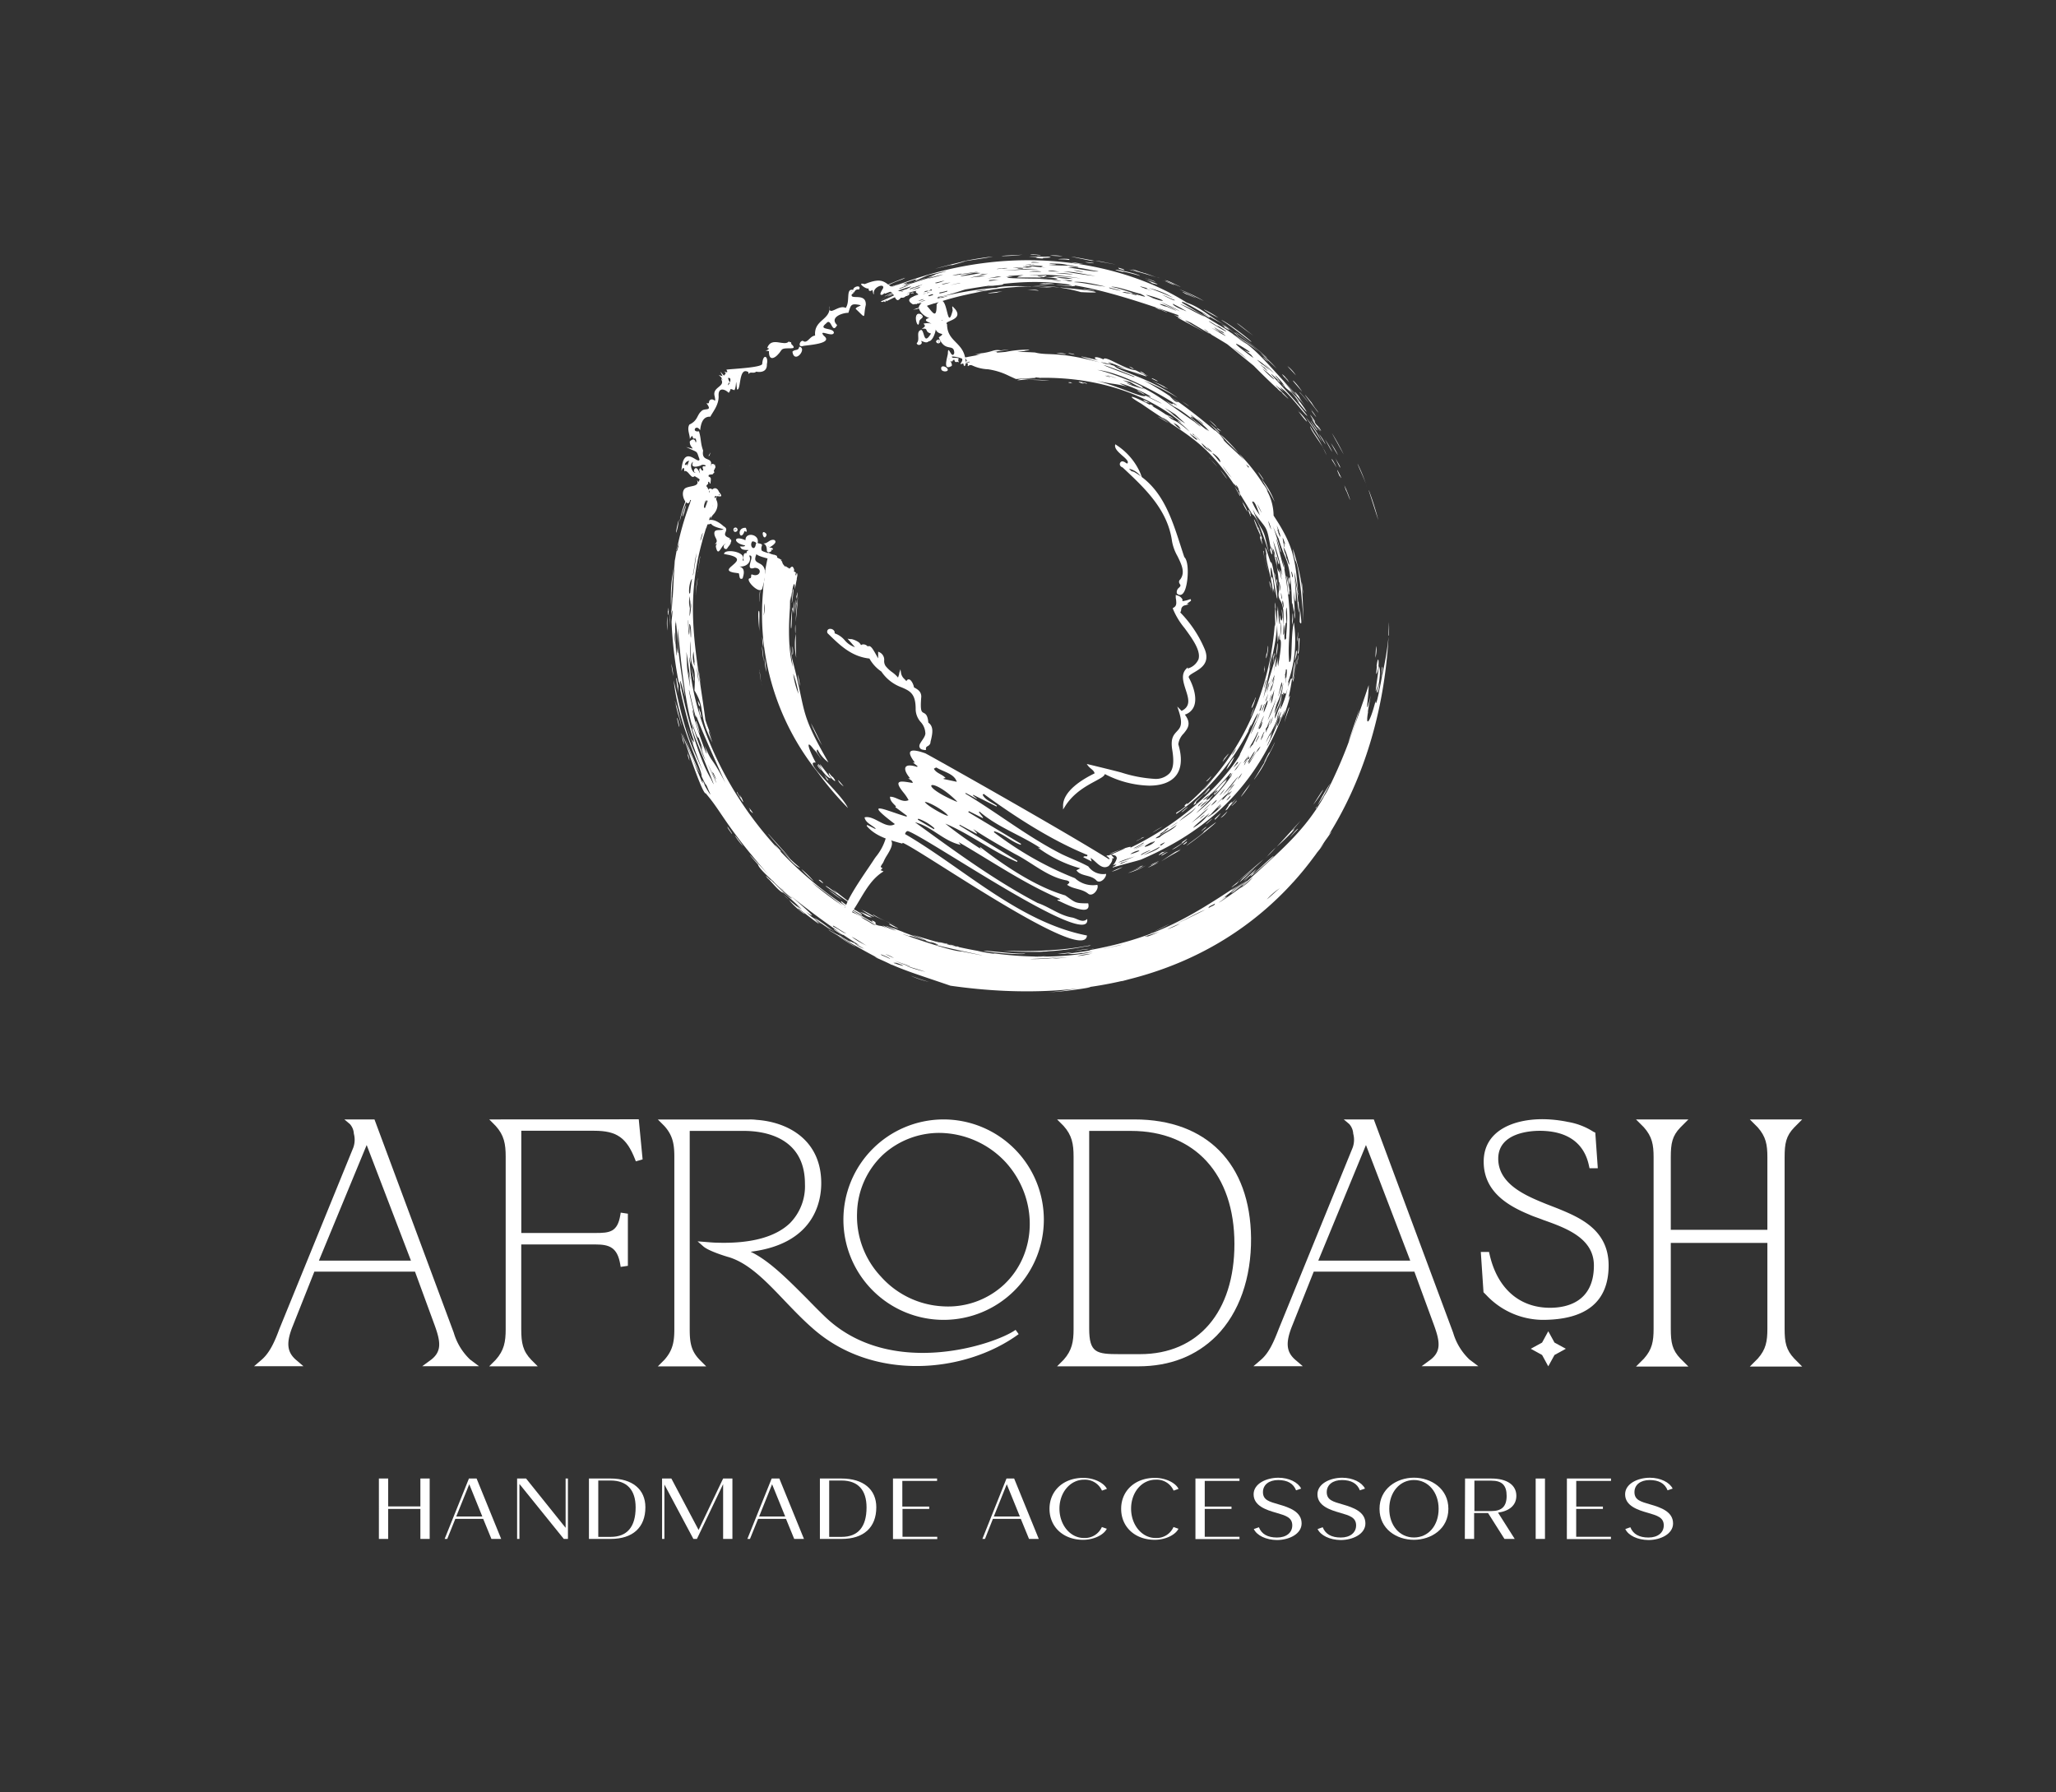 <svg id="Layer_1" data-name="Layer 1" xmlns="http://www.w3.org/2000/svg" viewBox="0 0 442.52 385.72"><rect x="0" y="0" width="442.52" height="385.72" fill="#333333" stroke="none"/><defs><style>.cls-1{fill:none;}.cls-2{fill:#fff;}</style></defs><rect class="cls-1" width="442.52" height="385.72"/><path class="cls-2" d="M171.26,133.83c.17-1.45.4-4,.49-5.43A53.42,53.42,0,0,0,171.26,133.83Zm88.32,34.34c.43,0,1-.9,1.16-1.16C260.35,167.38,260.16,167.68,259.58,168.17Zm-88.39-33.76a9.86,9.86,0,0,0,0,2A12.42,12.42,0,0,0,171.19,134.41ZM272.89,139c0,.57-.35,2.68-.26,1.41C272.09,143.78,273.25,139.4,272.89,139Zm-3.79,15.4a8.89,8.89,0,0,0,.83-2.16C269.75,152.65,269.1,154.33,269.1,154.44Zm-98.27-22.35c.08-.48.11-1.7.17-2.61A7.32,7.32,0,0,0,170.83,132.09Zm.89,13.06a9.74,9.74,0,0,0,.48,2.59A19.08,19.08,0,0,0,171.72,145.15Zm-1.31-16.61c.59-3.87-.36,3.83.2.32C170.9,126.49,170.74,125.85,170.41,128.54Zm103.14-2c.21.25-.51-2.5-.27-.86a13.46,13.46,0,0,1,.36,1.58A6.2,6.2,0,0,0,273.55,126.49ZM272,118.7c-.47-.92.54,2.87,1,4.31C272.83,122.18,271.91,119.58,272,118.7Zm-22.77-29c.69.4,1.92,1.16,2.27,1.36A11.87,11.87,0,0,0,249.18,89.66Zm5.35,85c.11-.15,1.06-.84,1.06-1C255.41,173.86,253.68,175.22,254.53,174.7Zm12.76-66.83a8.55,8.55,0,0,0,1.23,2.35A10.26,10.26,0,0,0,267.29,107.87Zm-7.06-9.32c.37.43,1.44,1.63,1.72,1.9A23.65,23.65,0,0,0,260.23,98.55Zm-14.65,81.84c.29,0-1.18.6-1,.63C245.36,180.62,247.32,179.73,245.58,180.39Zm17-79.32c.21.36.87,1.23,1.38,1.91C264.26,103.14,262.72,101.14,262.6,101.07ZM220.9,81.8c1.61-.09,3.47.1,5,.13A25.58,25.58,0,0,0,220.9,81.8Zm9.46.47c-1.1,0,.31.26.55.23C230,82.33,231,82.41,230.36,82.27Zm-9.93-.71a1.45,1.45,0,0,0-.3,0,4,4,0,0,0-1,.19l-.21.08-.08,0H219l.34,0c1.36-.13,2.23-.28,3.67-.3C222.31,81.56,221.31,81.51,220.43,81.56Zm-45.9,74.1a32.61,32.61,0,0,0,2.4,4.76C176.34,159.26,175.3,157,174.53,155.66Zm89.4,10a8.79,8.79,0,0,0,1.74-2.77A9.17,9.17,0,0,0,263.93,165.7Zm5.26-55.15c-.94-1.8-.33,0,0,.65C269.33,110.7,268.81,110.57,269.19,110.55Zm2.56,6.65c-.1-.55-.42-1.5-.09-1.23-2.11-5.63-2.45-5.27-.31-.51C271,115.48,271.39,116.32,271.75,117.2Zm2.67,12.47a5.51,5.51,0,0,0,.14,1.47A3.78,3.78,0,0,0,274.42,129.67Zm-3.62-15.92c.2.19.2.39.44,1.1C271.45,114.84,270.56,112.8,270.8,113.75Zm-31.33,70.1h0a4.75,4.75,0,0,0-.53.18l-.35.13h0a2.65,2.65,0,0,0-.47.22l.07,0,.11-.05.42-.17.11,0,.18-.07h0c.22-.08.5-.15,1-.28C240,183.73,239.77,183.78,239.47,183.85Zm8.41-96.69c-.27-.12-.66-.13-.15.2l0,0C247.75,87.26,248.85,87.8,247.88,87.16Zm-1.09-.52s0-.13.59.16C247.44,86.56,244.86,85.47,246.79,86.64Zm27.92,38.46c.08.08.21.92.32,1.17C274.94,125.68,274.78,123.79,274.71,125.1ZM180.4,167.88c.07.55,1,1.28,1.18,1.38A17.48,17.48,0,0,0,180.4,167.88Zm64.79-83.54c.23,0,.58.33,1.11.54C246.63,84.91,243.62,83.34,245.19,84.34Zm-68.06,81.38c-2.71-3.8.53,2,1.75,1.8C177.85,166.31,175.27,162.62,177.13,165.72Zm63.94,20.2a2.45,2.45,0,0,1-.29.08l-.29.1-.36.13c.09.05-.31.2-.25.26C241,186.08,241.4,185.85,241.07,185.92Zm-63.73-19.19c.52.65.54,1.22,1,1.22A14.67,14.67,0,0,0,177.34,166.73ZM276,120.41c.39,1.23.21,1.46.51,2.15A8.14,8.14,0,0,0,276,120.41Zm1.1,3.64c.1.79.52,4,.55,3.12C277.4,126.44,277.29,124.19,277.1,124.05Zm1.08,7.87c0,1.77-.1,1.08-.07,2.53A5.29,5.29,0,0,0,278.18,131.92Zm-.59-7.63a.11.11,0,0,0-.07,0c-.26.15-.06,1.28.05,1.59,0-.16,0-.19.08-.32v0A3.64,3.64,0,0,0,277.59,124.29Zm-38.33,63.34a10.91,10.91,0,0,0,2.37-1A13.22,13.22,0,0,0,239.26,187.63Zm39.38-55.25c-.14-1-.11.28.05.8C278.82,131.14,278.44,130.55,278.64,132.38ZM250,183.5c-1.84,1.47,1.06-.36,1.48-.68C250.19,183.69,250.61,183.21,250,183.5ZM279,140a18.84,18.84,0,0,0-.3,2.25C279,141.21,279.32,140.28,279,140Zm.33-3.89c0,1.26-.18,1.15-.14,2A6.6,6.6,0,0,0,279.36,136.08Zm-29.37,48c-.07.18.65-.26,1.44-.76A4.7,4.7,0,0,0,250,184.06Zm4.39-2.76c.68-.12-1.67,1.18-2.1,1.53C253.65,182.42,257.36,179.15,254.38,181.3Zm-9,5.2a9.36,9.36,0,0,1-1.43.79C244.38,187.21,247.18,185.82,245.39,186.5Zm10.54-99.14a9.83,9.83,0,0,0-1.62-1.09C254.87,86.64,256.1,87.67,255.93,87.36Zm22.41,58.75c-.12,2.34.71-3.37.93-4.47C279,141.93,278.8,145.08,278.34,146.11Zm1-5.78c.27,1.47.38-2.13.42-2.92C279.26,136.68,279.7,139.53,279.32,140.33Zm.48-9.46c0,1.72,0,.92-.05,2.94C280.36,135,280,133,279.8,130.87ZM262.63,92.61c-1.17-.88-.81-.45-.13.13C261.94,92.06,263.24,93.27,262.63,92.61Zm-19.84,95.3a15,15,0,0,0,3.92-1.67C245.45,186.93,244,187.39,242.79,187.91Zm12.65-6.8-.77.59C254.55,182,255.69,181.32,255.44,181.11Zm3.22-2.26c.62-.58.68-.48,1-.91C259.42,178,258.35,179,258.66,178.85Zm2.86-2.7c-.48.95,1.23-1,1.21-1.11Zm2.78-2.78c.71-.56-1.31,1.79-.12.79.5-.73,1.32-1.54,1.92-2.27C263.7,174.26,266.42,171.19,264.3,173.37ZM279.45,141c-.13.67-.43,2.8-.18,1.63C279.2,142.63,279.58,141,279.45,141ZM260.21,90.4c.8.67,1.39,1.39,1.7,1.55A7.59,7.59,0,0,0,260.21,90.4Zm11.69,13.81h0c-.1-.09-.07,0,.2.51a7.82,7.82,0,0,1,.48.66,1.65,1.65,0,0,0,.33.39A8.06,8.06,0,0,0,271.9,104.21ZM251.31,83.67a12.26,12.26,0,0,0-2-1.11c-.88-.37-1.29-.56-1.4-.59A32.67,32.67,0,0,1,251,83.64C249.83,82.79,251.62,83.94,251.31,83.67Zm-7.15-3.56h0a16.13,16.13,0,0,0-1.93-.77l-.07,0c-.65-.21-1.29-.39-2-.55,2.27,1,3.48,1,5.54,2.11C245.16,80.57,244.64,80.32,244.16,80.11Zm-80.11,57a12.23,12.23,0,0,0,.25,2.29A9.33,9.33,0,0,0,164.05,137.11Zm.52,4.58a15.61,15.61,0,0,0,.35,2.94A18.22,18.22,0,0,0,164.57,141.69Zm83.2,44.49a9.83,9.83,0,0,0,1.75-.92C248.92,185.57,247.43,186.2,247.77,186.18ZM273.12,162c-2.74,5.13.78-.67,1.28-2.3C273.64,161.28,273.21,162.13,273.12,162ZM164,139.11a26.25,26.25,0,0,0,.39,3.27C164.3,141.34,164.13,139.54,164,139.11Zm95.15,39.82c-.12.52-2.86,2.24-3.84,3.16C258.82,179.71,265.32,174.05,259.16,178.93Zm6.28-5.85c-1.05,1.06.52-.26.74-.68S265.51,173.08,265.44,173.08ZM230,76c-.16.09.81.23,1.29.34C231.19,76.25,231.11,76.15,230,76Zm17,110.77a14.74,14.74,0,0,0,2.37-1.19A15.32,15.32,0,0,0,247,186.78Zm23.82-85.12c.55.88,1.05,1.66,1.17,1.61C271.71,102.8,270.79,101.4,270.77,101.66Zm-3.67,69.79a19.37,19.37,0,0,0,1.94-2.69A24.4,24.4,0,0,0,267.1,171.45Zm2.81-3.71a25.25,25.25,0,0,0,2.76-4.52C271.49,165.1,270.53,166.84,269.91,167.74ZM248,81.41c-.37,0,.35.32,1.14.68C249.3,82.05,248.81,81.78,248,81.41ZM262.74,176c.36-.05,1.17-.92,1.44-1.38C263.88,174.88,263.35,175.46,262.74,176Zm17.42-50.79a20.09,20.09,0,0,0,.3,2.65A19.13,19.13,0,0,0,280.16,125.2ZM245.42,79.91c0,.29,1.57,1,1.72,1C245.91,80.34,246.67,80.48,245.42,79.91Zm-33.58-3.76a5.4,5.4,0,0,0-.58.08,4.77,4.77,0,0,0-1.36.32s0,0,0,0a.19.19,0,0,1,.1,0h0c.46-.12,1.24-.21,1.62-.29h0C211.85,76.21,211.94,76.18,211.84,76.15ZM163.3,131.5c-.21.31-.05,2.45.15,4.4C163.34,134.21,163.61,131.18,163.3,131.5Zm.18-2c0-.88.1-1.89.15-2.33C163.48,126.91,163.39,129.62,163.48,129.5Zm37-50.46,0,0h0Zm62.65,84.63c.77-.74.25-.3,0,.34C264.63,162.08,265.08,161.36,263.16,163.67Zm7-13.46c.06.41-.65,1.42-.77,2.17C269.69,152.38,270.47,149.67,270.17,150.21ZM171.59,127.5c-.13,1.16-.29.45-.08,1.44C171.56,128.63,171.72,127.52,171.59,127.5Zm-.2,2.3c-.1-2.35-.2,2.06-.12,2.3C171.2,130.92,171.59,129.32,171.39,129.8Zm-.12,6.64a14.07,14.07,0,0,0,.11,5.15C171.26,140.07,171.3,136.77,171.27,136.44Zm100.86,7.15c0,1-.29,2,.13.33C272.13,144.17,272.2,142.75,272.13,143.59ZM245.19,84.34c.23,0,.58.33,1.11.54C246.63,84.91,243.62,83.34,245.19,84.34ZM263,168.84c2.67-3-.63.39-1.72,1.73,1.12-1.16-.68,1,.16.16,0-.5,1.46-1.25-.15.27C261.26,171.73,266,165.74,263,168.84Zm1.06-73.78L264,95l.09.08S264.1,95.07,264.09,95.06ZM274.18,157a18,18,0,0,0,.84-2C274.74,155.57,274.43,156.3,274.18,157ZM274,141.53c.24-.6-.14,1.74,0,.91C274.06,142,274.71,139.12,274,141.53Zm.94-3.06c-.09.73-.2,1.66-.33,2.63A7.73,7.73,0,0,0,275,138.47ZM274.18,157a18,18,0,0,0,.84-2C274.74,155.57,274.43,156.3,274.18,157ZM263,168.84c2.67-3-.63.39-1.72,1.73,1.12-1.16-.68,1,.16.16,0-.5,1.46-1.25-.15.27C261.26,171.73,266,165.74,263,168.84Zm-17.84-84.5c.23,0,.58.33,1.11.54C246.63,84.91,243.62,83.34,245.19,84.34Zm-37.29-7-.17.06.18,0S207.9,77.33,207.9,77.32Zm-36.37,46.13h0a1.37,1.37,0,0,0-.09.48.36.36,0,0,1,.22,0s0,0,0-.08A.77.77,0,0,0,171.53,123.45Zm73.66-39.11c.23,0,.58.33,1.11.54C246.63,84.91,243.62,83.34,245.19,84.34ZM263,168.84c2.67-3-.63.39-1.72,1.73,1.12-1.16-.68,1,.16.16,0-.5,1.46-1.25-.15.27C261.26,171.73,266,165.74,263,168.84Zm11-27.31c.24-.6-.14,1.74,0,.91C274.06,142,274.71,139.12,274,141.53Zm.16,15.43a18,18,0,0,0,.84-2C274.74,155.57,274.43,156.3,274.18,157Zm.78-18.49c-.09.73-.2,1.66-.33,2.63A7.73,7.73,0,0,0,275,138.47ZM274.18,157a18,18,0,0,0,.84-2C274.74,155.57,274.43,156.3,274.18,157ZM263,168.84c2.67-3-.63.39-1.72,1.73,1.12-1.16-.68,1,.16.16,0-.5,1.46-1.25-.15.27C261.26,171.73,266,165.74,263,168.84Zm-17.84-84.5c.23,0,.58.33,1.11.54C246.63,84.91,243.62,83.34,245.19,84.34Zm0,0c.23,0,.58.33,1.11.54C246.63,84.91,243.62,83.34,245.19,84.34ZM263,168.84c2.67-3-.63.39-1.72,1.73,1.12-1.16-.68,1,.16.16,0-.5,1.46-1.25-.15.27C261.26,171.73,266,165.74,263,168.84Zm11-27.31c.24-.6-.14,1.74,0,.91C274.06,142,274.71,139.12,274,141.53Zm.16,15.43a18,18,0,0,0,.84-2C274.74,155.57,274.43,156.3,274.18,157Zm.78-18.49c-.09.73-.2,1.66-.33,2.63A7.73,7.73,0,0,0,275,138.47ZM274.18,157a18,18,0,0,0,.84-2C274.74,155.57,274.43,156.3,274.18,157ZM263,168.84c2.67-3-.63.39-1.72,1.73,1.12-1.16-.68,1,.16.16,0-.5,1.46-1.25-.15.27C261.26,171.73,266,165.74,263,168.84Zm-17.84-84.5c.23,0,.58.33,1.11.54C246.63,84.91,243.62,83.34,245.19,84.34Zm0,0c.23,0,.58.33,1.11.54C246.63,84.91,243.62,83.34,245.19,84.34ZM263,168.84c2.67-3-.63.39-1.72,1.73,1.12-1.16-.68,1,.16.16,0-.5,1.46-1.25-.15.27C261.26,171.73,266,165.74,263,168.84Zm11-27.31c.24-.6-.14,1.74,0,.91C274.06,142,274.71,139.12,274,141.53Zm.16,15.43a18,18,0,0,0,.84-2C274.74,155.57,274.43,156.3,274.18,157Zm.78-18.49c-.09.73-.2,1.66-.33,2.63A7.73,7.73,0,0,0,275,138.47ZM274.18,157a18,18,0,0,0,.84-2C274.74,155.57,274.43,156.3,274.18,157ZM263,168.84c2.67-3-.63.39-1.72,1.73,1.12-1.16-.68,1,.16.16,0-.5,1.46-1.25-.15.27C261.26,171.73,266,165.74,263,168.84Zm-17.84-84.5c.23,0,.58.33,1.11.54C246.63,84.91,243.62,83.34,245.19,84.34Zm0,0c.23,0,.58.33,1.11.54C246.63,84.91,243.62,83.34,245.19,84.34ZM263,168.84c2.67-3-.63.39-1.72,1.73,1.12-1.16-.68,1,.16.16,0-.5,1.46-1.25-.15.27C261.26,171.73,266,165.74,263,168.84Zm11-27.31c.24-.6-.14,1.74,0,.91C274.06,142,274.71,139.12,274,141.53Zm.16,15.43a18,18,0,0,0,.84-2C274.74,155.57,274.43,156.3,274.18,157Zm.78-18.49c-.09.73-.2,1.66-.33,2.63A7.73,7.73,0,0,0,275,138.47ZM274.18,157a18,18,0,0,0,.84-2C274.74,155.57,274.43,156.3,274.18,157ZM263,168.84c2.67-3-.63.39-1.72,1.73,1.12-1.16-.68,1,.16.16,0-.5,1.46-1.25-.15.27C261.26,171.73,266,165.74,263,168.84Zm-17.84-84.5c.23,0,.58.33,1.11.54C246.63,84.91,243.62,83.34,245.19,84.34Zm34.48,47.52c-.06-.91-.11-1.75-.16-2.55a.91.91,0,0,1,0,.27c-.16,0-.1-1.21-.3-2.25a5.82,5.82,0,0,1,.27,1.2c-.53-8.23-1.11-11.18-5.33-17.56a11.26,11.26,0,0,0-1.56-5.59c-.22-.39-.43-.78-.66-1.17h0a40.75,40.75,0,0,0-5.26-6.63l1.27,1.63c-1.34-1.63-4.9-4.51-4.53-4.6a10.36,10.36,0,0,0-1.67-1.73c-2.67-2.33-5.46-4.49-8-6.32-.88.1-1.39-.87-2-1.3.24.13.45.26.65.39a56.44,56.44,0,0,0-6.18-3.75,54.72,54.72,0,0,1,7.31,3.72c-5.91-4.2-12.92-5.8-13.62-6.85-.66-.26-2-.55-1.73-.4-.81-.26-1.16-.39-1.21-.42.16,0,1.44.32,2.36.46-2-1,.31-.11,2.89.91l.07,0,1.93.77h0c2.54,1,4.17,1.54.25-.39-2.55-.26-6.67-3.37-6.92-2.34-2.12-1-2.38-.18-1.05.2-6.21-1.48-3.65-.74.21.43-9.34-2.47-10.91-1.36-13.9-2.12-1.3-.08-2.57-.13-3.84-.12a58.22,58.22,0,0,0-7,.48c-.62.09-1.24.17-1.84.28h-.12l-1.33.25a2.84,2.84,0,0,0-.31.06l-.44.09a.4.4,0,0,0-.15,0l-.38.08a1.11,1.11,0,0,1,.21.08l.19.11a1.27,1.27,0,0,0,.21.07l-.17.06.18,0a1.93,1.93,0,0,1,0,.24c.2,0,.3,0,.18.08l-.2,0a.84.84,0,0,1-.27.48,5,5,0,0,0,.58-.15l.29-.1a.37.37,0,0,1,.14,0c.07,0,.07,0,0,.08a3.07,3.07,0,0,1-.48.14l-.72.16-.1.07h.43a2.41,2.41,0,0,1,.36-.13c.07,0,.09,0,.1.08a1.22,1.22,0,0,1,0,.41c0,.25.16.08.25,0a.83.83,0,0,1,.74,0,8.86,8.86,0,0,0,3.36.81,14.74,14.74,0,0,1,4.51,1.41l1.47.67.36,0,1.19-.09a1.45,1.45,0,0,1,.3,0c15.7-1.12,27.42,4,33.88,9.57-2.38-1.37.4.35,1.65,1.84-3.69-3.23-3.18-1.9-4.63-3.36a38.18,38.18,0,0,0-3.58-2.22l0,0c-3.59-2-6.26-2.82-2.12-.39,9.48,6.6,13.63,7.84,20.13,17.65-.13-.27-.24-.47-.27-.52.58.54,2,2.86,1,1.71.92,1.46,1.9,3.09,3,4.93,1.81.89,5,14,2.78,5-.59-2.19-1.31-2.13-2.67-6.08.52,1,1.3,2.71,1.42,2.92-.06-.13-.3-.69-.84-1.87,2.51,3.57,2.35,2.15,3.31,7.51-.62-.46.88,3.25,0-.65.93,1.73,1.84,6.61,1.77,9.57-.63,2.81,1.53,1.28.82,7.9.19-2.37-.52-5.86-.1-2.15-.26,2.27-.65-1.57-.59,0,.19,2.92-.24,1.44-.37-2.45,0,.95,0,2-.16.07,0,1.59,0,2.85,0,3.88,0,2.06.11,3.2.12,4,.18-1.57.28-2.21.21-.39.11-.58.19-1.74.21-1.94,0,.12,0,.58-.05,1.64.05-.36.1-.9.12-1,0,.07,0,.36-.05,1,.64,0-.2,4.72-.37,5.78a6.55,6.55,0,0,1,.11-2.45c-.6,3-.82,3.81-.4.43-.16.91-.41,2.11-.65,3.23.18-1,.37-2.33.53-3.6-.39,1.47-1.2,3.91-2.77,9.34,2.5-11.65,2.75-12.68,3-16.07-.16-.78-.53-5.74-.32-1.18-.58-7.77.14,4.31-.21,1.18-.93,13-6.35,28.16-19,38.94.81-1-1.07.48-.18.25-1.58,1.4-2.25,1.31-2,1.69a50.27,50.27,0,0,0,15.42-17.67,8.69,8.69,0,0,1,.65-1.53c.08,0-.09.4-.31.88.24-.44.47-.9.69-1.34a15.44,15.44,0,0,1,1.09-2,1.05,1.05,0,0,1,0,.18,95.39,95.39,0,0,1-3.91,8.73c.88-1.16-6.06,11.59-23.65,20.09.76-.51-.49-.28-4.38,1.24,1.11-.2,2.35-1,3.38-1.17-1,.45-1.83.83-2.6,1.14h0c-.17.09-.34.16-.51.23l-.17.08-.11,0-.42.17-.11.05.27.13a11.5,11.5,0,0,0,1.12.4.91.91,0,0,0,.09-.17l-.66-.69h0a3.43,3.43,0,0,1,1,.25.71.71,0,0,1,.29.59,4,4,0,0,1-.55,1.14,1.22,1.22,0,0,1-.31.29,4.49,4.49,0,0,0,1.1-.27l-.36.13c.09.05-.31.2-.25.26,1.14-.41,1.52-.64,1.19-.57.61-.17,1.19-.35,1.74-.53-.17.09-1.67.71-3.06,1.23-.25,0-.41.22-.37.27,3.35-1,4.7-1.26,6.11-1.72,9.42-4.07,23.5-12,30.6-31.58-.15.66-.24,1-.24,1.08.1-.23.46-1.49.56-1.64a11.83,11.83,0,0,1-.26,1.28c.94-2.22,1.86-5.81,1-3.8a38.39,38.39,0,0,0,.8-4.15c-.24-.67-.52.92-.88,1.77.3-1.7.12-1.34-.24-.39a26.37,26.37,0,0,0,1.53-13.61c-.75,3.26-.21,8.73-1,8.52-.54-5.73,1.18-7.41-1.13-20.47.14,1.21-1.64-5.78-1.64-6.13a21.8,21.8,0,0,1,.78,2.6c.73,1.79-.53-2.52-1.51-5.23.59,1.39.85,2,1.23,2.68,1.13,4,2,4.3,2.49,8.22,0,.39.09.79.13,1.25v0c.11,1.17.19,2.61.24,4.44.17-.18.33,1.53.36,1.89a9.69,9.69,0,0,0-.05-1c.57,3.21.05-2.64.05-3.47.68,5.63.55-1,.06-4C279.27,128,279.26,131.34,279.67,131.86Zm-.29-4.23a33.19,33.19,0,0,1-.77-4.51C278.83,124,279.28,126.74,279.38,127.63ZM250.13,89.8a10,10,0,0,1,1.92,1.31A16.62,16.62,0,0,1,250.13,89.8ZM252.58,91c.29.25,1.1.39,1.56,1.4A4.94,4.94,0,0,1,252.58,91Zm6.43.32c-.33-.2-.82-.72-1.5-1.18A5.09,5.09,0,0,1,259,91.27Zm-1.89-1.21c-2.86-2.55,2.39,1.61,3.13,2.69a6.11,6.11,0,0,0-.72-.53,6.37,6.37,0,0,0,.64.62C257.08,90.5,255,88.92,257.12,90.06Zm-12.94-9c-.13,0-.26,0-.36-.08C233.36,77.16,237.94,78.47,244.18,81.06Zm-21.51.26c0-.06.52-.06,0-.11C223.21,81.15,225.38,81.47,222.67,81.32Zm23.86,3.83c-.58.54-6.17-2.26-10.67-3.26,5,1,3.43.46,6.79,1.28a15.22,15.22,0,0,1-1.71-.72c2.5.4,9.35,4,5.63,2.59C252,87.75,250.24,87.06,246.53,85.15Zm-9.2-4.67a14.78,14.78,0,0,1,3,.92C239.67,81.25,238.46,80.78,237.33,80.48Zm.28.3a5.13,5.13,0,0,1,1.19.23C239.29,81.35,237.91,80.89,237.61,80.78Zm4,1c.07,0,.56.14,1.71.42a19,19,0,0,0,3.13,1.57c-.07,0-.66-.18-2.16-.64s-2.84-1.09-.54-.33C242.68,82.26,241.77,81.91,241.66,81.83Zm9.64,6.71c.85.42,1.31.67,1.43.72-.15-.11-.88-.59-2-1.48,3.32,2,1.63.94,4.42,3.33C253.84,90.48,252.8,89.32,251.3,88.54Zm5.88,5.75c-.49-.7-1.19-1.22.58.27C257.48,95.16,254.55,91.69,257.18,94.29Zm-.24-.64c-1-1.07,1.18.83,1.42,1.15C258.16,94.76,256.94,93.49,256.94,93.65Zm.06-2.94c-6.64-4.67-8.05-5.84-11.32-7.42,2,.48-6-3-9.45-3.67,6.06.57,16.7,7.14,17.18,7.64a4.78,4.78,0,0,1-1-.5c.47.7-1.5-.57-1.64-.62.05,0,.56.39,1.92,1.35C255.54,88.82,261,94.08,257,90.71Zm2.4,5.57c1.46,1.61-.58-.37-.75-.9C259.94,96.46,261.45,98.31,259.4,96.28Zm.19-.15a4.45,4.45,0,0,1,1.35,1.22C260.29,97.08,260.35,96.83,259.59,96.13Zm3.05,3.33c-.64-.68-.66-.83-1.39-1.59C260.23,96.88,262.82,98.58,262.64,99.46Zm.36.5c.72,1.05,1.1,1.51,2.14,2.9A15.48,15.48,0,0,1,263,100Zm3.62,5.52c-.53-.84-.52-1-.49-1.11C266.52,105,266.69,105.39,266.62,105.48Zm1.34-5.8c.75.77,1,.64.82,1C269.93,102.24,268.18,100,268,99.68ZM269.5,108c.61-.42,1.21,1.88,1.69,2.93A12.44,12.44,0,0,1,269.5,108Zm1.08.48a19.41,19.41,0,0,1,1,1.92A11.22,11.22,0,0,1,270.58,108.48Zm3.17,32.11a15.46,15.46,0,0,1-.57,3.5A20.35,20.35,0,0,1,273.75,140.59Zm-1.16,5.78c-.17.68-.28.84-.48,1.72C272,148,272.52,146,272.59,146.37Zm-13.17,23.24c-1.79,1.72,1.21-1.39,1.67-1.85Zm5.69-7.05a6.42,6.42,0,0,1,.94-1.49A6.3,6.3,0,0,1,265.11,162.56Zm10.46-35.44c-.11-.71-.19-.88-.31-1.81C275.38,124.8,275.73,127.19,275.57,127.12Zm.2.59c.07.43.13.86.15.91C275.91,129.85,275.62,127.4,275.77,127.71Zm-.14,9.15a21.78,21.78,0,0,1,.07-3A16,16,0,0,1,275.63,136.86Zm.3,10.67c-.24.5-.67,2.22-.86,2.36C275.34,149.43,276,145.29,275.93,147.53Zm.28-.6a18.29,18.29,0,0,1-1.94,6.68C275,149.93,275.08,152.25,276.21,146.93Zm-1.79,7.76c-.18-1.75,1.38-2.93,1.44-5.22C276.48,149.18,276.34,149.73,274.42,154.69Zm.36.13a15.08,15.08,0,0,1,.45-1.54C275.56,152.61,275.08,154.18,274.78,154.82Zm0-5a22.91,22.91,0,0,1-1.95,5.26C273.63,152.84,274,152.36,274.81,149.82Zm-3.88,7.09a9.84,9.84,0,0,1,.8-1.63C271.73,155.41,271.44,156.88,270.93,156.91Zm-.6,2.81c0-.32.23-.53.63-1.43C271.08,158.51,270.72,158.91,270.33,159.72Zm.47-2.87c0-.1,1.18-2.76,1.28-2.77A23.13,23.13,0,0,1,270.8,156.85Zm1.24-3.43c-.13-1.21,1.12-3.49.81-2.3C272.85,151.36,272.27,152.72,272,153.42Zm1.56.94a5.4,5.4,0,0,1-.85,2C272.92,155.8,273.35,155,273.6,154.36Zm.42-.18a7.26,7.26,0,0,1-.66,1.89,6.2,6.2,0,0,1,.25-.68C273,156.68,273.8,154.63,274,154.18Zm-.39-2.79c0-1.7.3-1.55.67-3A15.52,15.52,0,0,1,273.63,151.39Zm-.24-2.63c.44-1.85.42-.53.91-2.89C274.3,146.55,273.51,149,273.39,148.76Zm1-3.51a10.05,10.05,0,0,1-.5,1.76A3.54,3.54,0,0,1,274.38,145.25Zm-.68,1a1.46,1.46,0,0,0,.13-.36c-.25,1.16-.49,2.08-.55,2.34C273.31,148,273.44,147.38,273.7,146.21Zm.05,3a4.45,4.45,0,0,1-.53,1.75C273.35,150.36,273.55,149.91,273.75,149.18Zm-1.12,0a21,21,0,0,1,.53-2.35C273.34,146.91,272.91,148,272.63,149.17ZM273,147a14.82,14.82,0,0,1-.48,1.85A11.67,11.67,0,0,1,273,147Zm-.09,2.27a4.86,4.86,0,0,1-.53,1.73C272.32,150.68,272.68,150.28,272.92,149.24Zm-.71,2.31c-.28.81-.56,1.54-.62,1.37C271.88,152.11,272.14,151.37,272.21,151.55Zm-.79.34c.36-.79.15.23,0,.65-.42,1.11,0-.25-.35.51C271.05,152.81,271.48,152.12,271.42,151.89Zm-.27,1.5a6.31,6.31,0,0,1-.68,1.66A12.11,12.11,0,0,1,271.15,153.39Zm-.51,1.41a33.94,33.94,0,0,1-1.47,3.28A18.9,18.9,0,0,1,270.64,154.8Zm.09,2.7c.3-.13-.71,2-1.14,2.84,0-.13-.46.46-.39.52-.34.44.13-.52,0-.36-.3.42-.48.65-.55.73A22.8,22.8,0,0,0,270.73,157.5Zm-3.55,6.44c-1.12,1.46-.75,1.29-1.5,1.94A14.79,14.79,0,0,1,267.18,163.94Zm-.57,3a27.91,27.91,0,0,1-3.49,4.24C263.8,170.41,266.22,167.3,266.61,167Zm-4.17,4.26a14.64,14.64,0,0,1,1.2-1.44A5.28,5.28,0,0,1,262.44,171.21Zm4-7a11.79,11.79,0,0,1-1,1C265.91,164.58,266.52,163.58,266.45,164.17Zm-6.28,7c0,.09-.38.47-.35.51C258.17,172.72,259.13,172,260.17,171.16Zm-1.24,1.32c-.21.35-.45.43-1.07,1.06C258,172.94,258.55,173,258.93,172.48Zm.6.2c-2.08,1.89-.89.27.43-.45,0,.05-.68.6-.82.73A4.65,4.65,0,0,0,259.53,172.68Zm1-.63c-.1.07-.44.37-1.1,1,.14-.25.68-.66,1.27-1.32-1.08.94.25-.3.48-.81-1.29,1.41-2.7,2.13.28-1-2.79,3.22,2.56-2.56,3.34-3.53.65-.32-.48.8-.08.72.36-.54.52-.78.58-.85a4.46,4.46,0,0,0-.27.69,38.08,38.08,0,0,1-7.54,8C257.9,174.52,260.25,172.35,260.54,172.05Zm1.28.29a5.8,5.8,0,0,1-1.14,1C260.94,173,262.17,171.76,261.82,172.34Zm-3,2.25c.28-.39,1.52-1.44,2-2A10.16,10.16,0,0,1,258.8,174.59Zm-7.48,3.82a6.77,6.77,0,0,0-.79.45C250.84,178.4,252,177.93,251.32,178.41Zm-.22.22a14.06,14.06,0,0,1-1.56,1.1,1.7,1.7,0,0,1,.32-.25C249,179.77,251.2,178.57,251.1,178.63ZM248.59,181c-.3,1-4.6,2.19-.32.06a5.86,5.86,0,0,0-.57.43Zm-3.32.82c2.58-1.39-.71.82-1.31.75C245,182.1,246.57,181.17,245.27,181.77Zm-4.67,3.91c.45-.45,2.8-1.07,3.74-1.44A34.55,34.55,0,0,1,240.6,185.68Zm2.45-1.75a1.89,1.89,0,0,1,.43-.21c-.45.1,1.58-1,1.75-.61A12.4,12.4,0,0,1,243.05,183.93Zm.45-.93c1.07-.49,2.18-1,3-1.38A17,17,0,0,1,243.5,183Zm4.07,0a15.36,15.36,0,0,0-1.94,1C245.23,183.93,247.31,183,247.57,183ZM246,184.08c1.25-.61,2.35-1.08,3.64-1.85C249.41,182.85,246.89,183.79,246,184.08Zm3.84-2.13c-.45.17.53-.5-.64.16C250,181.62,251.73,180.67,249.88,182Zm-.3-1.73c-2.84,1,2.83-1.81,3.71-2.69C252.81,178.46,250.26,179.45,249.58,180.22Zm3.8-3.09c-.34.19-1.17.85-1.5,1C252.06,177.94,253.61,176.81,253.38,177.13Zm4.13-3.51c-.56,1.15-2.2,2-3.66,3.16C255.15,175.37,256.57,174.83,257.51,173.62Zm2.72.23a22.72,22.72,0,0,1-3.79,3.27C257.8,176,259.18,174.55,260.23,173.85Zm-.8,1.44a9,9,0,0,1-1.22,1A4.26,4.26,0,0,1,259.43,175.29Zm-2.57,2.86c.28-.5,3.09-2.68,3.55-3.2A11.31,11.31,0,0,1,256.86,178.15Zm3.82-2.91c.87-1,3.26-3.41,1.43-1.28,0,.22.82-.78.81-.56C261.74,175.08,258.3,176.84,260.68,175.24Zm2.4-3c.5-.83-.51.13-1.32.94C263.51,171.22,266.52,168.74,263.08,172.23Zm.95,0a11.86,11.86,0,0,1,.83-1C265.09,171.37,263.9,172.49,264,172.23Zm.5-1.27c-.59.49.35-.49.61-.73C265.12,170.47,263.49,172.17,264.53,171Zm1-2.05c-.22.19-.67.7-.77.61C267.87,166.65,261.52,173.7,265.55,168.91Zm1.23-1.54c-.6.82-.36.25.63-1A5.8,5.8,0,0,1,266.78,167.37Zm2.16-5.24a4.67,4.67,0,0,1-1.25,2.14C268.39,162.8,268.21,163.68,268.94,162.13Zm-.52,1.51c-.78,1.67-.95,1.3.45-.82C269,163.63,268.57,163.13,268.42,163.64Zm1.27-1c-.91,1.45-.65,1.21-1.12,1.51C269.44,162.53,270.71,160.5,269.69,162.59Zm1.08-1.2c-.49.43-2.42,4.14-1.86,2.57.32-.24,1.5-2.4,2.42-3.35C271.23,161,270,162.67,270.77,161.39Zm.65-2.15c.26-1.4,1.49-3,.22-.6C272.31,157.56,271.71,158.7,271.42,159.24Zm1-2.3c1.5-2.31.65-.9.61-.42C272.44,157.17,272.56,158.46,272.45,156.94Zm1.19.54c0,.25-.78,1.63-1.08,2.34A8.64,8.64,0,0,1,273.64,157.48Zm1.39-1.85c-.55,1.74-3.54,7.66-1.54,3.25a8.27,8.27,0,0,1,.66-1.84,5.32,5.32,0,0,1-.83,1.35c.43-1.15,1.65-3.09,1.86-4.44.13,0,.05.32-.14.9.73-1.72,1.22-2.73.19.16C276.58,152.15,274.4,158.16,275,155.63Zm2.29-8.09a20,20,0,0,1-1.56,4.91c-.17.19.15-.63.08-.64-1,2.46.25-1,.52-2.53,0-.22-.33.85,0-.33C276.81,149.89,276.87,148.78,277.32,147.54Zm-.51-1.76c-.37,1,.25-1.61-.26-.07,0-.13.39-1.5.26-1.54C277.49,142.88,276.24,149.79,276.81,145.78Zm0-10.1c.11,0,.08-2.3.2-1.86,0,.17,0,.32,0,.43-.06-.85-.25-3.28,0-3.54.36,2.69-.19,6.16-.07,6.54C275.88,139.6,277,130.33,276.77,135.68Zm-.52.91a19.69,19.69,0,0,1,.1-2.15C276.45,134.7,276.48,136.47,276.25,136.59Zm0-5.84a4.08,4.08,0,0,0-.2-.91C276,128.43,276.34,130,276.26,130.75Zm-.24-7.12c-.45-1.92-.39-.65-.09,1-.1.18-.76-3.76-.49-1.48-1-1.33-.26-2.28-.82-3.29.25-.75.71,2.72.74,1.09a46.6,46.6,0,0,1-1.27-4.61A44.15,44.15,0,0,1,276,123.63Zm-1.59-4.08c-.08-.19-.21-.68-.26-.58C273.88,117.37,274.27,118.48,274.43,119.55Zm-1.49-7.71a9.37,9.37,0,0,1,.73,2.07A6,6,0,0,1,272.94,111.84Zm2.43,2.79a15.15,15.15,0,0,1-.51-1.58,10.92,10.92,0,0,1,.61,1.54C276.08,117.52,274.18,112.2,275.37,114.63Zm1.23,2.45c-.38-1,.1,1.07-.15.57C276.06,115.89,275.83,114.79,276.6,117.08Zm.34,3.1c-.31-1.83-.17-.29-.65-2.48C277.1,118.92,278.18,123.93,276.94,120.18Zm1.24,4a4.65,4.65,0,0,0-.19-1C277.89,122.43,278.48,124.35,278.18,124.19ZM275,138.47c-.09.73-.2,1.66-.33,2.63A7.73,7.73,0,0,0,275,138.47Zm.06,16.46c-.28.64-.59,1.37-.84,2A18,18,0,0,0,275,154.93Zm-1-12.49c0-.45.65-3.32,0-.91C274.26,140.93,273.88,143.27,274.06,142.44Zm-12.59,28.29c0-.5,1.46-1.25-.15.27-.06.73,4.71-5.26,1.71-2.16,2.67-3-.63.39-1.72,1.73C262.43,169.41,260.63,171.54,261.47,170.73ZM245.19,84.34c.23,0,.58.33,1.11.54C246.63,84.91,243.62,83.34,245.19,84.34Zm0,0c.23,0,.58.33,1.11.54C246.63,84.91,243.62,83.34,245.19,84.34ZM263,168.84c2.67-3-.63.39-1.72,1.73,1.12-1.16-.68,1,.16.16,0-.5,1.46-1.25-.15.27C261.26,171.73,266,165.74,263,168.84ZM274.18,157a18,18,0,0,0,.84-2C274.74,155.57,274.43,156.3,274.18,157Zm.78-18.49c-.09.73-.2,1.66-.33,2.63A7.73,7.73,0,0,0,275,138.47ZM274.18,157a18,18,0,0,0,.84-2C274.74,155.57,274.43,156.3,274.18,157ZM274,141.53c.24-.6-.14,1.74,0,.91C274.06,142,274.71,139.12,274,141.53Zm-11,27.31c2.67-3-.63.39-1.72,1.73,1.12-1.16-.68,1,.16.16,0-.5,1.46-1.25-.15.27C261.26,171.73,266,165.74,263,168.84Zm-17.84-84.5c.23,0,.58.33,1.11.54C246.63,84.91,243.62,83.34,245.19,84.34Zm-8.41,101.35h0l.05,0Zm8.41-101.35c.23,0,.58.33,1.11.54C246.63,84.91,243.62,83.34,245.19,84.34ZM263,168.84c2.67-3-.63.39-1.72,1.73,1.12-1.16-.68,1,.16.16,0-.5,1.46-1.25-.15.27C261.26,171.73,266,165.74,263,168.84ZM274.18,157a18,18,0,0,0,.84-2C274.74,155.57,274.43,156.3,274.18,157Zm.78-18.49c-.09.73-.2,1.66-.33,2.63A7.73,7.73,0,0,0,275,138.47ZM274.18,157a18,18,0,0,0,.84-2C274.74,155.57,274.43,156.3,274.18,157ZM274,141.53c.24-.6-.14,1.74,0,.91C274.06,142,274.71,139.12,274,141.53Zm-11,27.31c2.67-3-.63.39-1.72,1.73,1.12-1.16-.68,1,.16.16,0-.5,1.46-1.25-.15.27C261.26,171.73,266,165.74,263,168.84Zm-17.84-84.5c.23,0,.58.33,1.11.54C246.63,84.91,243.62,83.34,245.19,84.34Zm0,0c.23,0,.58.33,1.11.54C246.63,84.91,243.62,83.34,245.19,84.34ZM263,168.84c2.67-3-.63.39-1.72,1.73,1.12-1.16-.68,1,.16.16,0-.5,1.46-1.25-.15.27C261.26,171.73,266,165.74,263,168.84ZM274.18,157a18,18,0,0,0,.84-2C274.74,155.57,274.43,156.3,274.18,157Zm.78-18.49c-.09.73-.2,1.66-.33,2.63A7.73,7.73,0,0,0,275,138.47ZM274.18,157a18,18,0,0,0,.84-2C274.74,155.57,274.43,156.3,274.18,157ZM274,141.53c.24-.6-.14,1.74,0,.91C274.06,142,274.71,139.12,274,141.53Zm-11,27.31c2.67-3-.63.39-1.72,1.73,1.12-1.16-.68,1,.16.16,0-.5,1.46-1.25-.15.27C261.26,171.73,266,165.74,263,168.84Zm-17.84-84.5c.23,0,.58.33,1.11.54C246.63,84.91,243.62,83.34,245.19,84.34Zm0,0c.23,0,.58.33,1.11.54C246.63,84.91,243.62,83.34,245.19,84.34ZM263,168.84c2.67-3-.63.39-1.72,1.73,1.12-1.16-.68,1,.16.16,0-.5,1.46-1.25-.15.27C261.26,171.73,266,165.74,263,168.84ZM274.18,157a18,18,0,0,0,.84-2C274.74,155.57,274.43,156.3,274.18,157Zm.78-18.49c-.09.73-.2,1.66-.33,2.63A7.73,7.73,0,0,0,275,138.47ZM274.18,157a18,18,0,0,0,.84-2C274.74,155.57,274.43,156.3,274.18,157ZM274,141.53c.24-.6-.14,1.74,0,.91C274.06,142,274.71,139.12,274,141.53Zm-11,27.31c2.67-3-.63.39-1.72,1.73,1.12-1.16-.68,1,.16.16,0-.5,1.46-1.25-.15.27C261.26,171.73,266,165.74,263,168.84Zm-17.84-84.5c.23,0,.58.33,1.11.54C246.63,84.91,243.62,83.34,245.19,84.34ZM200.51,79l0,0h0Zm-24.95,85.1c-1.73-3.21-2.31-5.56,0-2.24-.2-.34-.32-.51-.35-.58.12.08,1.27,1.68,1.63,2.22-.76-1.33-1.34-1.74-.88-2.2a7.52,7.52,0,0,0,2.35,2.79c-6.44-11.2-4.65-10.4-7.81-22.28-.27-2-.4-2.9-.43-3,0,.18.29,2.63.56,4.73-1-3.67-.91-8.92-.6-12.76h0a11.36,11.36,0,0,1,.17-2.57c0,.34,0,.74,0,1.17.36-3.26.87-4.93.89-2.54.12-.73.25-1.45.41-2.17a1.29,1.29,0,0,1,0-.19l.09-.42a1.16,1.16,0,0,1,0-.18s0,0,0-.08,0-.19.07-.29,0,0,0,0l-.2-.12a.17.17,0,0,1,0,0h0a1.37,1.37,0,0,0-.09.48v0h0c-.21-.06-.16-.3-.08-.56l0-.09s0,0,0,0l-.49-.3c.16,0,.14-.24.13-.29a1.5,1.5,0,0,0-.29-.61c-.16-.13-.35,0-.48.15a.73.73,0,0,0-.21.23l-.92-.56L169,122c-.21-.31-.55-.54-.63-1a1.29,1.29,0,0,0-.4-.53l.38.09-1.15-.59v0a.11.11,0,0,1,0,0h0l.07,0,0-.12,0-.11-.06,0v-.09l-.13-.09-.28-.1v0a.51.51,0,0,0-.31-.07l-.4-.12a1.12,1.12,0,0,1-.68-.35s0,0,0,0l-.09.37c0,.1,0,.19-.07.29s0,.14-.05.21a.36.36,0,0,0,0,.1h0c0,.06,0,.13,0,.19a.39.39,0,0,0,0,.14c-.11.47-.21,1-.3,1.42,0,.12-.05.23-.07.35h0c0,.12,0,.25-.07.37v0c0,.13,0,.26-.07.39a.83.83,0,0,0,0,.22h0c0,.06,0,.14,0,.21s-.06.4-.1.61h0c0,.1,0,.21,0,.31s0,.22-.05.32c0,.29-.08.58-.12.88-.06.49-.11,1-.17,1.48,0,.12,0,.23,0,.34a54.3,54.3,0,0,0,11.66,39,67.84,67.84,0,0,0,6.59,7.79C181.13,170.76,172.57,163.68,175.56,164.14Zm-11.2-31.62c.14-1,.08-1.66.21-2.61A7.09,7.09,0,0,1,164.36,132.52Zm6.38,12.54a19.53,19.53,0,0,1,1.11,4.31A17.64,17.64,0,0,1,170.74,145.06Zm97.8,12.56a.3.3,0,0,0,0,.12,7,7,0,0,1,.33-.67ZM170,130.79h0s0,.06,0,.08c.05-.43.09-1,.11-1.49C170.12,129.83,170.09,130.3,170,130.79Zm96.8-24.39a4.31,4.31,0,0,1-.46-.76.85.85,0,0,0,.14.17c-.26-.42-.53-.81-.78-1.19C266.26,105.63,267.24,107.6,266.84,106.4ZM275,138.47c-.09.73-.2,1.66-.33,2.63A7.73,7.73,0,0,0,275,138.47ZM263,168.84c2.67-3-.63.39-1.72,1.73,1.12-1.16-.68,1,.16.16,0-.5,1.46-1.25-.15.27C261.26,171.73,266,165.74,263,168.84Zm-17.84-84.5c.23,0,.58.33,1.11.54C246.63,84.91,243.62,83.34,245.19,84.34Zm7.14,1.31,1.32.91.09,0C253.29,86.25,252.87,86,252.33,85.65ZM274.18,157a18,18,0,0,0,.84-2C274.74,155.57,274.43,156.3,274.18,157ZM261.39,92.48a2.19,2.19,0,0,0,.3.4c.71.62,1.41,1.24,2.08,1.88C263.25,94.21,262.27,93.23,261.39,92.48Zm1.29,1c.81.9,1.25,1.38,1.41,1.58.87.84,1.71,1.67,2.53,2.52A32.7,32.7,0,0,0,262.68,93.48ZM274.18,157a18,18,0,0,0,.84-2C274.74,155.57,274.43,156.3,274.18,157ZM260.35,91.23c1.11,1,1.31,1.28,2.1,2C262.73,93.17,261,91.67,260.35,91.23ZM170.28,135.3c.22-.49.11-5.78.42-3.51C170.7,128.22,170,134.73,170.28,135.3Zm.26,3.82a12.38,12.38,0,0,1,0,1.76C170.75,141.05,170.74,139.53,170.54,139.12ZM248,179.24c.86-.51,1.68-1,2.23-1.33A14.89,14.89,0,0,0,248,179.24Zm26.49-55.33c-.5-2,.06,1,.07,1.52-.28-1.24-.71-4.85-1.08-4.37-.58-1.7-1.6-5.09-.92-1.89-.28,1.26,1.24,5.42,1.44,8.45,0-1.31,0-1.21.26,0,0-1-.41-4.85-.68-2.9-.56-8.75,1.64,8.18,1.28,3.13C275.3,132.22,274.63,124.87,274.45,123.91Zm-17.34,48.81c.07,0-.84,1.08.43.05-1,.34,1.67-1.88,1.72-2.09C258.65,171.34,257.34,172.37,257.11,172.72Zm2.05-1.72c.67-.75,1-1.1,1.07-1.17a12.41,12.41,0,0,1-1.05,1.21C260.61,170,260.89,168.58,259.16,171ZM233.92,82.61c.23-.16-1.24-.45-1.75-.44-.07.13,1.13.49,1.13.42C232.57,82.39,233,82.27,233.92,82.61ZM274,141.53c.24-.6-.14,1.74,0,.91C274.06,142,274.71,139.12,274,141.53Zm-22.35-52c.16.16-1.39-.71-.53-.13.83.41,1.37.72,1.52.79C252.54,90.05,252.21,89.85,251.67,89.48ZM263,168.84c2.67-3-.63.39-1.72,1.73,1.12-1.16-.68,1,.16.16,0-.5,1.46-1.25-.15.27C261.26,171.73,266,165.74,263,168.84Zm-83.8-1.65c.15.25-.54-.51-.8-.88C178.18,167.14,180.87,169.34,179.23,167.19ZM176,164.61c-.23.14.53,1,.78,1.24C176.5,165.41,176.38,165.22,176,164.61Zm102.08-18.22c.44-.32.55-3.35.8-4.15C278.3,143.2,278.38,145.38,278.07,146.39ZM260,176.93s-.59.56-.4.47C261.25,176,261.3,175.82,260,176.93ZM221.09,75.27a23.32,23.32,0,0,0-4.63.47c-3.86.37-.45-.14-2.67,0,2-.28,5.34-.75,1.63-.33-1.91-.31-1.44.48-5.63.76l1.47.07h.6a24.11,24.11,0,0,0,7-.48c.5-.08,1.08-.16,1.85-.21C219.65,75.56,222.65,75.31,221.09,75.27Zm8.22.9a4.59,4.59,0,0,0-2-.15C228.58,76.1,229.83,76.37,229.31,76.17Zm24.94,106.37c-.71.44-3.65,2.33-4.29,2.84,2.15-1.42,6-3.32,3-2C253.65,182.94,254.06,182.68,254.25,182.54Zm24.05-64.4a10,10,0,0,0,.52,2.59c.82.9,1.62,10.69,1.76,13.32C280.28,126.29,280.46,125.46,278.3,118.14Zm-6.76-15c1.41,2.32,1.71,2.81,2.81,4.87A17.52,17.52,0,0,0,271.54,103.12Zm5.86,49.19a15.7,15.7,0,0,0-.93,3.19C276.84,153.9,277.75,152.05,277.4,152.31ZM208.55,77c-.15.06-.17.09,0,.07s0,0,0,.08l-.46.13h0l-.09,0-.17.06.18,0h0l.11,0h0l.36-.07c.61-.15,1.46-.35,2-.5h.05a7.65,7.65,0,0,0,1.11-.32A11.93,11.93,0,0,0,208.55,77ZM243,78.87a4.57,4.57,0,0,0,1.5.77C243.44,79.25,244.31,79.34,243,78.87Zm-79.53,65.36a19.8,19.8,0,0,0,.52,3.34C163.68,146.49,163.58,144.46,163.42,144.23Zm113.35-20.12c.22,1.16.27,2.08.46,3.75C278,128.85,276.78,122.85,276.77,124.11Z"/><path class="cls-2" d="M234.44,203.49l-.31.06c-.2,0-.41.08-.61.1h0l-1.11.19c-1.14.18-2.32.33-3.49.45-.59.06-1.18.12-1.77.15s-1.19.1-1.78.12c-2.6.15-5.2.17-7.64.11-.81,0-1.6,0-2.36-.07q3,.27,6,.27.9,0,1.8,0c.48,0,1,0,1.42-.06.3,0,.61,0,.91-.05s.9-.06,1.34-.1,1.06-.09,1.59-.15l.42-.06c.54,0,1.09-.13,1.63-.21s1-.15,1.55-.24l1.55-.29.54-.09.06,0c.23,0,.44-.09.66-.15ZM265.92,190a55,55,0,0,0,6-5C270.19,186.39,267.79,188.62,265.92,190ZM221.1,62.49a11.21,11.21,0,0,1,2.46.09C223.06,62.21,221.7,62.41,221.1,62.49Zm51.46,122a18.93,18.93,0,0,0,2-2.06A27.53,27.53,0,0,0,272.56,184.53Zm-24.93,16.26a22.85,22.85,0,0,0,4.09-1.9C249.79,199.82,249,200.22,247.63,200.79Zm-56.15-2.17a18.11,18.11,0,0,1-3.53-1.74s-.06,0-.06,0,0,0,0,.05a5,5,0,0,0,1.1.63l.36.17h0l.39.18.42.18.33.14.51.22.4.17.61.25.24.11.44.17C192.32,199,191.9,198.8,191.48,198.62Zm8.18-132.93h0l-.39.14h0l-.37.13h0l-.28.09h0l-.26.09h0l-.51.16a3.24,3.24,0,0,0-.85.37l.47-.15c.2-.06.44-.13.69-.22l.05,0,.32-.11.14,0,.15,0,.15,0h0L199,66h0l.07,0,.16-.06.43-.17h0s0,0,0,0l.19-.09c.05,0,.08,0,.08-.06ZM176.58,189.47c-.45-.29,0,.09-.43-.13C177,190.16,177.73,190.42,176.58,189.47Zm16,9.93-1-.54-.17,0c-.1,0-.1,0,0,.1a.92.92,0,0,0,.13.09l.27.15.16.09.14.08.41.19.08,0,.28.13.5.23A3.37,3.37,0,0,0,192.56,199.4Zm-7.27-3.67c.61.34,2.08,1.51,2.88,1.61A22,22,0,0,0,185.29,195.73Zm82.35-6.21a14.65,14.65,0,0,0,2.78-2.46C269.87,187.47,268.61,188.66,267.64,189.52Zm15.06-16.4a20,20,0,0,0,2.07-3.1C284.64,170,283.53,171.87,282.7,173.12ZM185,196.23c1.25.64,1.5,1.17,2.65,1.23A9.92,9.92,0,0,0,185,196.23Zm82.27-5.88c-2.72,2-3.2,2.77-.2.42C262.64,194,271.45,187.42,267.25,190.35Zm-89.06,1.08a30.65,30.65,0,0,0,3,2.22A35.31,35.31,0,0,0,178.19,191.43Zm-27.84-47.15A28.53,28.53,0,0,0,151,148C150.72,146.87,150.51,144.7,150.35,144.28Zm84.87-81.85c-.28,0-1.94-.25-2.09-.19C233.48,62.37,236.58,62.7,235.22,62.43Zm-81.15,45.82h0c0,.13-.08.24-.12.34s-.07.21-.11.3l-.18.48s0,0,0,0h0l-.26.67-.16.42,0,.1h0a.75.75,0,0,1-.05.16c0,.09-.07.19-.1.3s-.07.2-.11.31h0c0,.09,0,.18-.09.28l.06,0a1.66,1.66,0,0,0,.14-.23c.05-.09.1-.2.16-.34h0c.08-.18.15-.38.24-.6s.14-.39.2-.59a0,0,0,0,1,0,0c0-.16.1-.3.15-.45.1-.32.19-.63.24-.88,0-.08,0-.15,0-.21a0,0,0,0,0,0,0h0a.6.6,0,0,0,0-.12Zm-4.33,19.81c-.05-.62.38-3.14.43-3.72A18.55,18.55,0,0,0,149.74,128.06ZM251.18,67.21c-1.07-.55-4-1.65-1.57-.56C249.29,66.35,251.32,67.41,251.18,67.21Zm-101,55.87c.16-.6.32-2.12.54-3.29C150.66,119.34,150.23,122.81,150.23,123.08Zm15.19,56.44c1.54,1.95,3.14,3.62,4.73,5.29C168.69,183.09,166.78,181.14,165.42,179.52Zm-4.17-5.62c.59.9-.13,0,.3.67C162.69,175.69,161.57,174.29,161.25,173.9Zm6.77,8.89c1.18,1.2,3,3.64,4.25,4A43.22,43.22,0,0,1,168,182.79Zm4.54,4.34a25.14,25.14,0,0,0,2.71,2.62A20.59,20.59,0,0,0,172.56,187.13Zm13,9.71-.09-.09a2.66,2.66,0,0,0-.5-.38l-.24-.14c-.17-.11-.34-.21-.53-.31l0,0,0,0-.25-.13a.67.67,0,0,1-.14-.09h0l0,0-.1-.06-.1-.06-.29-.16-.27-.15a12,12,0,0,1-1.89-1.28c-.09,0-.11.08-.09.15a6,6,0,0,0,1.86,1.34l.27.16.28.16.1.05a.39.39,0,0,0,.11.06h0s0,0,0,0l.14.07a.27.27,0,0,0,.1.06l.1.05a.1.1,0,0,0,0,0s0,0,0,0h0l.31.18.24.13.27.16.56.34.11.07S185.57,196.9,185.53,196.84ZM290.22,159.7c.23-.54.45-1.12.67-1.72.12-.3.23-.61.34-.92s.13-.39.2-.57a35.8,35.8,0,0,0,1.15-3.94C292,154.51,290.89,157.57,290.22,159.7Zm-77.9-98c2.07-.31,1.77-.2,3.33-.4C217,60.73,214.6,61.09,212.32,61.73Zm-57.88,44.83-.05.06h0a1.11,1.11,0,0,0-.12.16.91.91,0,0,0-.11.16h0a.41.41,0,0,0-.07.11l0,0h0c-.05.1-.1.18-.15.29l0,0a.13.13,0,0,1,0,.08h0a.21.21,0,0,0,0,.07.24.24,0,0,1,0,.07s0,0,0,0v0l0,.13a.31.31,0,0,0,0,.08h0v0a.81.81,0,0,0,0,.2.57.57,0,0,0,.06.27l.06-.18s0,0,0,0h0a1.31,1.31,0,0,1,0-.15.74.74,0,0,0,0-.14.25.25,0,0,0,0-.07l0-.11s0-.09.05-.13l.05-.11a.25.25,0,0,0,0-.07s0,0,0,0h0l0-.12.06-.13s0,0,0,0,.09-.21.14-.38c0,0,0,0,0-.06l0-.09a.24.24,0,0,0,0-.09Zm2.6-6.26a.17.17,0,0,1,0,.07s0,0,0,0S157,100.31,157,100.3Zm132.3,4.15a9.84,9.84,0,0,0,.4,1.21c0-.22.84,2.14.85,1.93A23.41,23.41,0,0,0,289.34,104.45Zm-1-1.87c-.05-.36.35.49.35.3C287.88,101.1,287.35,100.29,288.37,102.58ZM275.91,83.79s0,0-.06-.06A17.33,17.33,0,0,0,274,81.91c.58.58.95,1,1.3,1.35l.25.28s0,0,0,0,.33.3.49.45A1.42,1.42,0,0,0,275.91,83.79Zm0,.19s.05.06.07.09.05,0,.06,0A.6.6,0,0,1,276,84ZM260.21,71.1a16.58,16.58,0,0,1-1.92-1.2c-.08,0,0,.08.16.2l0,0a18.9,18.9,0,0,0,2,1.2l-.07-.06a.7.7,0,0,1,.16.1l.08,0h0c.12,0,.18.07.17,0ZM150.58,151.5c-.09.1-.61-1.53-.25.06C150.45,151.94,150.77,152.39,150.58,151.5Zm133.35-58c.16.25,1.21,2,1.37,2.15A10.06,10.06,0,0,0,283.93,93.46Zm-1.79-2.89c-.18-.06.72,1.18,1.13,1.8C284.39,93.51,282,90.58,282.14,90.57ZM150.77,153.2c-.07,0-.12.09-.31-.79C150.23,152.54,151.31,156.26,150.77,153.2ZM287.32,98.37a25.39,25.39,0,0,0,1.11,2.3C288.6,100.44,287.58,99.07,287.32,98.37Zm8.9,40.68c-.1.55-.16,2-.2,2.53A6.27,6.27,0,0,0,296.22,139.05ZM149.85,155.24c-.2-.07.53,1.82.7,2.5A12,12,0,0,0,149.85,155.24ZM296.77,143.4c-.15,2-1.32,8.43-.18,3.48C295.52,153,297.7,144.65,296.77,143.4Zm-24.4-66c2,1.49-2-1.83,0,0C272.34,77.43,272.34,77.42,272.37,77.43Zm4.21,3.77c1.46,1.63.39.17-.61-.63,0,.13.42.65,1.41,1.67C277.74,82.43,276.42,81.17,276.58,81.2Zm3.31,3.47c.22.18,1.29,1.49,1.76,2C280.94,85.68,279.11,83.65,279.89,84.67ZM271.31,76c.89.91,2.37,2.25,3.47,3.32A28.92,28.92,0,0,0,271.31,76Zm-12.59-8.59c.49.31.69.46,1.47.92C261.1,68.48,258.94,67.47,258.72,67.39Zm38.75,76.1c0,.63-.33,2.22-.25,2.16C297.36,144.52,297.78,143.92,297.47,143.49ZM286.68,93.23c.39.78,2,3.65,2.54,4.6A51,51,0,0,0,286.68,93.23ZM265.92,71.52a65.66,65.66,0,0,1,6.44,5.25C274.55,78.5,266.67,71.66,265.92,71.52Zm16.37,15.13c-3.46-4.25.36.74,1.48,2.2C283.34,88,283.42,88.49,282.29,86.65Zm-3.93-4.73c-.32-.08,1,1.28,1.92,2.41A13.77,13.77,0,0,0,278.36,81.92Zm-15.43-13c2.22,1.42,4.26,3.08,6.4,4.69C269.57,73.49,264.58,69.65,262.93,68.88Zm-3.79-2.28a23.07,23.07,0,0,0,3.08,1.74A21.9,21.9,0,0,0,259.14,66.6ZM246,60.07a6.72,6.72,0,0,1,2,.9C251.23,61.75,246.71,60.25,246,60.07Zm48.6,45.49c.37,1.19,1.49,4.64,2.05,6.39C296.2,110.08,295.45,107.71,294.64,105.56ZM277.11,78.81c.29.36,1.29,1.38,1.82,2A7.39,7.39,0,0,0,277.11,78.81Zm-30.53-19a8.72,8.72,0,0,0,2.08.84C248.89,60.67,247.79,60.27,246.58,59.86Zm-1.25-.48c-1.74-.9-8.3-1.89-3.52-.77C241,58.21,244.6,59.11,245.33,59.38ZM266.2,69.56c1.08.86,2.24,1.77,3.59,2.69C268.34,71.2,266.67,69.73,266.2,69.56Zm-10.88-6.24c.17,0,1.75.74,2.1.82C257.38,64.13,252.65,61.83,255.32,63.32ZM144.48,142.85a23.43,23.43,0,0,0,.45,2.66A15.32,15.32,0,0,0,144.48,142.85Zm-.74-11.65c0,1.93.17,1.22.19,0C143.75,132.41,143.88,130,143.74,131.2ZM253.83,62.26c2,.9,3.87,1.85,5.29,2.52A35.5,35.5,0,0,0,253.83,62.26Zm-13.15-4.65c.13.32.51.36,1.25.53C242.21,58.07,241.62,57.86,240.68,57.61Zm-5.31-1a10.25,10.25,0,0,0-1.8-.19C233.84,56.54,235.82,56.76,235.37,56.6Zm-7.62-.81c.76.05,1.51,0,2.25.15C230.91,55.68,228.43,55.64,227.75,55.79Zm-2.23-.56c-1.2.09-2.79-.13-4.07,0,4.58.21-1,.18,3.16.42C223.38,55.43,227.65,55.54,225.52,55.23Zm-81.84,77.32a8.8,8.8,0,0,0,0,3.15A30.39,30.39,0,0,1,143.68,132.55ZM147,111h0c.06-.12.13-.3.23-.56s.15-.57.25-.92a0,0,0,0,1,0,0,3.38,3.38,0,0,0,.19-.8C147.17,109.83,146.65,111.71,147,111Zm-1.48,40.39c.31,1.89-.31-1-.25-.4.24.9.66,2.89.79,3.06C147.5,159.2,146.13,154,145.52,151.34Zm2.14,7.84c.35,1.16.65,2.15,1,3v0a24.48,24.48,0,0,0,1,2.4l0,0a18.15,18.15,0,0,0,1.1,2A67.43,67.43,0,0,1,147.66,159.18ZM280.16,187a18.46,18.46,0,0,0,2-2.43A23.72,23.72,0,0,0,280.16,187Zm5.12-6.32a.16.16,0,0,0,0,.07c-.35.46-.72.95-1.07,1.37a4.34,4.34,0,0,0,.47-.48c.61-.72,1.48-2,2-2.73A9.67,9.67,0,0,0,285.28,180.7ZM250.22,60.38c.4,0,2.47,1.06,2.55.94A9.83,9.83,0,0,0,250.22,60.38Zm-48.91-2.54c2.4-.6,3.68-.92,3.55-.76C212.1,55.09,203.62,57.13,201.31,57.84Zm82,125.74,0,0c-.49.58-.94,1.13-1.18,1.47l.67-.78a28,28,0,0,0,2.18-2.74C284.56,182.06,283.9,182.84,283.3,183.58ZM230.57,55.22c.26.08,1.52.36,4.41.94a2.62,2.62,0,0,1,.72,0C233.36,55.7,230.93,55.26,230.57,55.22Zm7.33,1.26a13.57,13.57,0,0,0-2.2-.36c2.11.39,4.14.77,4.45.81Zm-16-1.69c-.7.11,1.55.05,1.36.15C225.28,55.06,222.69,54.68,221.9,54.79ZM156.58,177.91c0,.18,0,.34.95,1.56C157.75,179.57,156.94,178.49,156.58,177.91ZM250.72,60.32c.42.12,3.43,1.54,3.35,1.39C253.21,61.39,251.47,60.31,250.72,60.32Zm-104.64,51.6c-.22.68-.72,2.92-.51,2.68A11,11,0,0,0,146.08,111.92Zm69.48-56.8a35.1,35.1,0,0,0,4.53-.29C218.52,54.92,215.78,55,215.56,55.12Zm-9,1.28c3-.51,5.7-.85,7.16-1.19A67.81,67.81,0,0,0,206.57,56.4Zm-60.76,98.14c-.13-.11,0,.64.33,1.79C146.36,156.74,146.1,155.69,145.81,154.54ZM226,55c.54.07,1.61.12,2.72.17A8.83,8.83,0,0,0,226,55ZM146.5,157.65c.65,1.77.11.86.76,2.62A8.07,8.07,0,0,0,146.5,157.65Zm28.23,39.72s0,0,0,.06l.18.13,0,0a17.37,17.37,0,0,0,2,1.4C176.3,198.5,174.86,197.37,174.73,197.37Zm103.63-7.67a.76.76,0,0,1-.09.09c-1.58,1.53-3.55,3.22-3.11,3.15.52-.61.63-.62.46-.38a3.37,3.37,0,0,1-.38.47A52.3,52.3,0,0,0,279.1,189Zm.91-.92a7.2,7.2,0,0,0,.64-.75Zm-8.65,7.95a10.76,10.76,0,0,0,2.47-2C272.22,195.57,271.05,196.33,270.62,196.73Zm-90.34,4.72c1,.61,3.05,2,3.91,2.35C182.85,203,181,201.79,180.28,201.45Zm11.18,5.89-.14-.07-.95-.45-1-.42c-.46-.21-.88-.4-1.14-.54a3.45,3.45,0,0,0,1,.54c.78.36,1.87.83,2.72,1.29C192,207.63,191.77,207.5,191.46,207.34Zm49.88,3.88c1-.27,2.41-.62,2.64-.76A12.24,12.24,0,0,0,241.34,211.22ZM196,210a18.59,18.59,0,0,0,3.94,1.33A39.85,39.85,0,0,1,196,210ZM215.77,62.7c-3.45.34-4.63.66-.4.21C213.87,63,214.83,62.9,215.77,62.7Zm-4.12,141.93c1.17.4,9,1,9,.59C219.24,205.44,212.73,204.6,211.65,204.63ZM265.1,191c1.3-1,.64-.32,1.59-1.31l.13-.1C266.67,189.64,265,190.9,265.1,191Zm1.73-1.14a43.09,43.09,0,0,0,3.29-3.1C268,188.76,267.67,188.73,266.83,189.82Zm7.7-7.4s.05,0,.17-.13Zm5.45-5.85c-.41.39-4.19,4.63-5.2,5.65,1.66-1.38,5.26-5.1,3.23-3.31C279.27,177.43,279.85,176.75,280,176.57Zm-44.71,27.65-.59,0-.17,0-.47,0-.21,0c-.42.05-.87.12-1.28.19l-.61.12a5.74,5.74,0,0,0-.63.18,12.23,12.23,0,0,1,1.33-.25c.3-.05.61-.1.9-.13l.51-.06.5-.07h.07l.41,0,.34-.05Zm-85.42-49c-.2-.07.53,1.82.7,2.5A12,12,0,0,0,149.85,155.24Zm4.22-47h0c0,.13-.08.24-.12.34s-.07.21-.11.3l-.18.48s0,0,0,0h0l-.26.67-.16.42,0,.1h0a.75.75,0,0,1-.05.16c0,.09-.07.19-.1.3h.08l.08,0h0c.08-.18.15-.38.24-.6s.14-.39.2-.59a0,0,0,0,1,0,0c0-.16.1-.3.15-.45.1-.32.19-.63.24-.88,0-.08,0-.15,0-.21a0,0,0,0,0,0,0h0a.6.6,0,0,0,0-.12Zm-.16-.8,0,0h0l0,0a.13.13,0,0,1,0,.08h0a.21.21,0,0,0,0,.07.24.24,0,0,1,0,.07s0,0,0,0v0l0,.13a.31.31,0,0,0,0,.08h0v0a.81.81,0,0,0,0,.2.57.57,0,0,0,.06.27l.06-.18s0,0,0,0h0a1.31,1.31,0,0,1,0-.15.74.74,0,0,0,0-.14.25.25,0,0,0,0-.07l0-.11s0-.09.05-.13l.05-.11Zm.18-.38,0,0s0,0,0,0h.07v0a.49.49,0,0,0,0-.12A.41.41,0,0,0,154.09,107.07Zm24.37,93.11-.21-.12c.25.17.56.39.9.59Zm2.12.81a2.74,2.74,0,0,0,.3.28A1,1,0,0,0,180.58,201Zm16.11-140.3,2.58-.85C198.47,60.07,197.52,60.38,196.69,60.69Zm25.77.8c1.9.09,3.91.23,5.79.39A40.7,40.7,0,0,0,222.46,61.49Zm2.46-2c1.64-.24-3.64-.24-4.3-.29-2.52.62-1.38.23.44.39-5.37.25.46.05,3.09.16-1.52-.12,1.87-.06.34-.21C224,59.79,221.82,59.11,224.92,59.45Zm3.33,2.43a31.54,31.54,0,0,1,4.38.94C239.31,63.23,234.58,62.44,228.25,61.88ZM267.7,189.76a6.21,6.21,0,0,0,1-.9Zm8.09-107.22a5.45,5.45,0,0,1,.54.69C276.33,83,276.09,82.77,275.79,82.54Zm-125.94,72.7c-.2-.07.53,1.82.7,2.5A12,12,0,0,0,149.85,155.24Zm2.25-48.89H152a.64.64,0,0,0,0,.07.25.25,0,0,1,0,.07h0l.19,0ZM193,63h0v0Zm3.67-2.31,2.58-.85C198.47,60.07,197.52,60.38,196.69,60.69Zm28.23-1.24c1.64-.24-3.64-.24-4.3-.29-2.52.62-1.38.23.44.39-5.37.25.46.05,3.09.16-1.52-.12,1.87-.06.34-.21C224,59.79,221.82,59.11,224.92,59.45ZM200.8,63.72h0l-.18.05h0a2.13,2.13,0,0,0-.3.09h0v0a.7.7,0,0,1,0,.12.56.56,0,0,0,0,.12.09.09,0,0,0,0,.06h0s0,0,0,0l.26-.15.1,0h0a.3.3,0,0,1,.16,0h0c.13-.06.26-.1.37-.14l.18-.06A1.23,1.23,0,0,1,200.8,63.72Zm1.06-3.06,0,0,.6-.14Zm-1.53,1.94h0a2.5,2.5,0,0,0-.25.09l-.28.09h0l-.08,0a1.11,1.11,0,0,1-.22.07l-.06,0-.12,0-.12,0h0v0a.09.09,0,0,1,0,0h0l.3-.11.21-.07,0,0h0l.25-.09.08,0,.18-.06.13,0A.26.26,0,0,1,200.33,62.6Zm-1.13.56h0c-.09,0-.18.07-.27.09l-.18.07-.09,0-.23.08,0,0-.11,0-.16,0a1.62,1.62,0,0,1,.41.19v0l.06,0h0l.31-.1a.55.55,0,0,0,.59-.38.38.38,0,0,0,0-.25Zm-4.77.2h-.1a.38.38,0,0,0-.23.08l-.12.15s0,0,0,0h0a.94.94,0,0,1,.15-.06h0a2,2,0,0,1,.34-.14Zm-44.58,91.88c-.2-.07.53,1.82.7,2.5A12,12,0,0,0,149.85,155.24Zm4.22-47h0c0,.13-.08.24-.12.34s-.07.21-.11.3l-.18.48s0,0,0,0h0l-.26.67-.16.42,0,.1h0a.75.75,0,0,1-.05.16c0,.09-.07.19-.1.3h.08l.08,0h0c.08-.18.15-.38.24-.6s.14-.39.2-.59a0,0,0,0,1,0,0c0-.16.1-.3.15-.45.1-.32.19-.63.24-.88,0-.08,0-.15,0-.21a0,0,0,0,0,0,0h0a.6.6,0,0,0,0-.12Zm0-1.18,0,0h0c-.05.1-.1.18-.15.29l0,0a.13.13,0,0,1,0,.08h0a.21.21,0,0,0,0,.07.24.24,0,0,1,0,.07s0,0,0,0v0l0,.13a.31.31,0,0,0,0,.08h0v0a.81.81,0,0,0,0,.2.57.57,0,0,0,.06.27l.06-.18s0,0,0,0h0a1.31,1.31,0,0,1,0-.15.74.74,0,0,0,0-.14.25.25,0,0,0,0-.07l0-.11s0-.09.05-.13l.05-.11a.25.25,0,0,0,0-.07.15.15,0,0,0,0-.06h0a.31.31,0,0,1,.08-.29v0a.49.49,0,0,0,0-.12A.41.41,0,0,0,154.09,107.07Zm-4.24,48.17c-.2-.07.53,1.82.7,2.5A12,12,0,0,0,149.85,155.24Zm0,0c-.2-.07.53,1.82.7,2.5A12,12,0,0,0,149.85,155.24ZM153.7,108h0v0a.81.81,0,0,0,0,.2.57.57,0,0,0,.06.27l.06-.18s0,0,0,0h0a1.31,1.31,0,0,1,0-.15Zm.37.32c0,.13-.08.24-.12.34s-.07.21-.11.3l-.18.48s0,0,0,0h0l-.26.67.11-.08h0l.14-.16a0,0,0,0,1,0,0c0-.16.1-.3.15-.45.1-.32.19-.63.24-.88,0-.08,0-.15,0-.21a0,0,0,0,0,0,0h0Zm-4.22,47c-.2-.07.53,1.82.7,2.5A12,12,0,0,0,149.85,155.24Zm0,0c-.2-.07.53,1.82.7,2.5A12,12,0,0,0,149.85,155.24Zm0,0c-.2-.07.53,1.82.7,2.5A12,12,0,0,0,149.85,155.24Zm147.6-9.78c-.72,4.13-1.41,7-1.37,5.31-1.32,5.12-2.29,5.79-1.57,2.12-.34,1.36.27-2,.54-3.33-1.47,5.8-.46.42-.46-2.17-1.14,3.41-2.18,6.41-3.16,9.1-.07.18-.13.38-.2.57s-.22.62-.34.92a105.14,105.14,0,0,1-4.46,10.66s0,0,0-.06a16.29,16.29,0,0,1-1.46,2.74s0,0,0,.05c-4.06,7.14-8.69,11.14-17.59,19.16,1.16-.52-4.73,3.61-5.06,3.66.89-.62,2.21-1.57,1.66-1.26s.29-.41-1.09.61c2.89-2.34,3.27-2.46,4.76-3.76-1.66,1.28-4.19,2.86-1.32.77C255.27,198,248.18,202,234.62,204.48h0c.09.05-.11.11-.48.18-1.1.2-3.77.49-4.39.67.23,0,.52,0,.84,0l.31,0H231l.25,0c.48-.05,1-.12,1.5-.2l.29,0,.73-.11.37-.06h0l.58-.08c.63-.1.68-.1-.52.18l-.78.16c-7.61,1.22-19.23,1.05-32.2-2.7a7.91,7.91,0,0,1,.91.33c-.17,0-3.86-1.1-5.85-1.68,1.09.36,5,2,2,1,0,0,.67.2.79.2-1.07-.38-2.82-1.05-4.45-1.66l-.11-.05h0a1.28,1.28,0,0,1-.24-.11l-.51-.19-.64-.24c-.26-.11-.52-.2-.76-.29l-.1,0-.5-.19h-.06a1.92,1.92,0,0,0-.27-.11l-.34-.13c-.5-.18-.59-.18,0,.1l.34.14c.21.11.48.23.82.37l.59.26a3.63,3.63,0,0,1-.67-.17c-.25-.08-.52-.19-.8-.3l-.29-.13c-1-.45-1.78-.83-.09.18l.16.09-.16-.08h0c-1.71-.92-1.26-.31-2.61-.91.65-.64-2-1.34.06-.13-1-.53-1.95-1.08-2.9-1.64l-.11-.07a6.42,6.42,0,0,1-.56-.34l-.27-.16-.24-.13-.32-.21,0,0-.25-.15-.06,0-.07,0,0,0a.41.41,0,0,0-.11-.07l-.09-.06-.27-.17-.27-.18-1.9-1.26c-23.82-16.28-31.94-40.22-32.51-51.23,0-.27-.23-1.63-.17-1.7.86,3.74-.13-.71.3-3.44-.13,8.18,1.27,3.06.83,10.59,2.59,4.24.61,5.1,3.88,11.22-1-2.6-1.1-3.68-.1-.86-.46-1.48-.87-2.26-1.42-4-1.88-14.18-4.62-24.44-.65-38.58a8.73,8.73,0,0,1,.74-2.53c0-.07.07-.15.09-.21a.58.58,0,0,0,.06-.15c.11-.33.23-.66.34-1,.06-.14.12-.3.17-.45a.25.25,0,0,1,0-.07l.1-.26h0s0,0,0,0a1.27,1.27,0,0,1,.06-.18l.15-.4h0s0,0,0-.06a2.64,2.64,0,0,1,.07-.3c.19-.9.4-1.75.63-2.56l0-.09a.24.24,0,0,1,0-.08c0-.06,0-.11,0-.16a1,1,0,0,0,.06-.22h0s0-.09.05-.12v0a.89.89,0,0,1,0-.14s0,0,0,0,.06-.19.08-.28a0,0,0,0,1,0,0c0-.09.06-.2.1-.29h0v0c.05-.12.08-.24.12-.35s.06-.19.1-.29.11-.33.18-.5.07-.19.1-.28h0a.56.56,0,0,0-.38.74.55.55,0,0,0-.29.09l-.06.06,0,.06a.67.67,0,0,1-.06.12,0,0,0,0,0,0,0v0a1.16,1.16,0,0,1-.09.14l0,0,0,0s-.06.06-.08,0l0,0v0s0-.07,0-.11h-.11a.35.35,0,0,0,.06-.18.44.44,0,0,0-.1-.36.42.42,0,0,0,.15-.32v0a.55.55,0,0,0-.44-.48.37.37,0,0,0-.21,0,.36.36,0,0,0-.17.07.37.37,0,0,0-.13.15.41.41,0,0,0-.05.19.45.45,0,0,0,.11.35l-.09,0-.12.08,0-.08a1.12,1.12,0,0,1,0,.13h0l0,.08a.49.49,0,0,0,0,.07h0l0,.08h0l0,.08h0s0,.07,0,.12h0l-.08.2a.64.64,0,0,0,0,.07.25.25,0,0,1,0,.07c0,.1-.08.2-.11.32a.88.88,0,0,0-.05.15s0,0,0,0a.3.3,0,0,0,0,.1s0,.08,0,.12a.76.76,0,0,0,0,.11s0,.08,0,.11v0l-.06.15h0l-.06.14-.1.31c0-.1,0-.19.06-.31l0-.07h0a.9.9,0,0,1,.07-.24c0-.06,0-.13.06-.2h0s0-.09,0-.13a.3.3,0,0,1,0-.1s0,0,0,0a1.66,1.66,0,0,1,.06-.16,1.72,1.72,0,0,1,.07-.21.42.42,0,0,1,0-.1l0-.07h0a0,0,0,0,1,0,0s0,0,0,0,0-.12.07-.18,0-.08,0-.12,0,0,0,0a0,0,0,0,1,0,0,0,0,0,0,1,0,0h0a1.56,1.56,0,0,1,.06-.15h0s0,0,0,0h0a.05.05,0,0,1,0,0,1.72,1.72,0,0,0,.07-.21h0a.71.71,0,0,0-.21-.32.45.45,0,0,0-.14-.1l0,0a.23.23,0,0,0,0-.18h0l.06-.11,0,0v0l-.17-.2a1.35,1.35,0,0,0,.08-.24l.11-.63h0a1.12,1.12,0,0,0,0-.13,1.47,1.47,0,0,1,.49-.53c.11.14.08.39.32.45.08-1.24.24-1.21-.43-1.57,0-.11.06-.23.08-.34l.12,0a.36.36,0,0,0,.24-.09.05.05,0,0,0,0,0c.32.07.55,0,.63-.27l.09,0,0,0a1.62,1.62,0,0,0,.1-.18l-.05-.14a.44.44,0,0,0-.07-.17h0l0,0a0,0,0,0,1,0,0,0,0,0,0,0,0,0l.09-.22.06-.1c.06-.13.12-.27.2-.42v0a.28.28,0,0,0,0-.09.72.72,0,0,0-.4-.63.61.61,0,0,0-.4,0l-.25.46,0,.07s0,0,0,0-.05,0,0-.12h0s0,0,0-.06.09-.19.14-.33l-.14.08a.48.48,0,0,0-.13-.23l.23-.18-.5-.22a.25.25,0,0,1-.11,0c-.06.1-.11.18-.16.28h0s0,0,0,0l-.07.14v0a0,0,0,0,1,0,0c0,.08-.09.16-.12.23h0l-.07.14a.77.77,0,0,0-.07.16h0c-.07.13-.15.26-.21.4s-.14.25-.2.38-.06.13-.1.19l-.27.55a.08.08,0,0,0,0,0h0l-.14.28-.06.13a.16.16,0,0,0,0,.06h0c0,.07-.08.15-.11.23l0,.06c-.05.1-.1.2-.14.3a.59.59,0,0,1,0,.08h0a.05.05,0,0,1,0,0,.11.11,0,0,0,0,.06s0,0,0,0a1.51,1.51,0,0,0-.09.18c-.36.75-.7,1.52-1,2.29a1.7,1.7,0,0,0-.14.35,2.83,2.83,0,0,0-.16.36,2.66,2.66,0,0,0-.16.39c-.05.1-.09.2-.13.3s-.2.5-.29.76a1.08,1.08,0,0,0-.08.19,2.34,2.34,0,0,0-.09.24h0a.36.36,0,0,0,0,.09l-.09.25c-.22.57-.42,1.14-.62,1.72a0,0,0,0,0,0,0c-.17.49-.33,1-.48,1.48h0a62,62,0,0,0-2.69,14.18s0,0,0,0a64.26,64.26,0,0,0-.18,6.86c.06-.76.14-1.32.23-1.24,0,1-.15,1.55-.19,2.43v.05a87.16,87.16,0,0,0,1.51,12.8,2.7,2.7,0,0,1,.35,1.7c.6,2.85,1.34,5.8,2.24,8.88.53,1.84,1.24,3.26.27,1.78a12.22,12.22,0,0,1,.34,1.24c-.11-.17-1-2.82-1.46-4,1.28,3.91,2.57,7.38,3.53,9.82l-2.24-5.12C147,156,146,150.74,145,146.41c1.06,10.16,6.21,19.16,6,20.66,1.7,3.64.32.18,1.58,3.18,1,2-.72-.7-1.21-1.85.32.59.72,1.32-.12-.44a.78.78,0,0,0,.11.41l-.21-.37c.47,1.61-.44-.56-1.54-3.3l0,0-1-2.4v0c-1.47-3.7-2.66-6.74-.82-1.65,1.1,3.35,3.6,10.4,4.1,10.1,3.51,4.05,4.11,6.82,13.51,17.54-2.63-2.88-6.2-6.66-2.25-2.22.25,1.64,10.45,9.74,17.65,14.66,1.56,1.08,3,2,4.12,2.67a18.15,18.15,0,0,1-4-2c0,.08-.13,0-.41-.12-.86-.41-2.73-1.5-2-1l1.92,1.13c4.07,2.39,6.81,3.94,9.13,5.09.29.15.58.3.86.42l.95.45.14.07c3.5,1.58,6.58,2.5,13.06,4.72,31.59,4.51,55.32-3.91,71.1-19.5.92-.9,1.8-1.83,2.65-2.77a.76.76,0,0,0,.09-.09,68.23,68.23,0,0,0,4.39-5.38q.27-.34.51-.69l0,0c.45-.64.9-1.27,1.34-1.92l.6-.89a.16.16,0,0,1,0-.07c8.17-12.54,12.72-27.72,13.61-43.79A65.43,65.43,0,0,1,297.45,145.46Zm-147.07,1.35c-.22-1.42-.32-2.32-.44-3.31A19.23,19.23,0,0,1,150.38,146.81Zm-1.11-6.61c.09.88.17,1.65.25,2.5-.25-1.07.07.68-.08.44A5.43,5.43,0,0,1,149.27,140.2Zm2.58-32.44a0,0,0,0,1,0,0c0-.11.08-.21.12-.33h0c0-.12.1-.24.15-.36h0a.14.14,0,0,1,0-.07,1.51,1.51,0,0,1,.09-.18s0,0,0,0a.93.93,0,0,1,0-.1c0-.06.05-.11.07-.18h0l.05-.09h0l.06-.12.19-.41,0,0h0a0,0,0,0,1,0,0,.15.15,0,0,1,0-.09c0-.09.09-.17.12-.25l0,0h0a.35.35,0,0,0,.05-.08h0a1,1,0,0,1,0-.1h0a1.39,1.39,0,0,1,.06-.13l-.05.15a0,0,0,0,1,0,0h0l0,.05h0v0l0,.08h0l0,0c0,.06,0,.12,0,.17l0,.08a.09.09,0,0,1,0,0,1.12,1.12,0,0,0-.06.23c-.05.14-.07.25-.1.36a.8.8,0,0,0,0,.15,0,0,0,0,0,0,0h0s0,0,0,0l0,0h0a1.77,1.77,0,0,1,0,.2v0s0,0,0,.06h0a.43.43,0,0,1,0,0s0,0,0,0h0s0,0,0,0l-.08.28h0l-.05.15a1.34,1.34,0,0,1-.07.18,3.55,3.55,0,0,1-.11.36c-.13.38-.3.86-.54,1.48C151.35,109.4,151.52,108.66,151.85,107.76Zm1.61-7s0,0,0,0,0,0,0,0l0-.09h0s0,.07-.06.1a.63.63,0,0,0,0,.09Zm-2.21,13.92c-.31,1.38-.43,1.48-.54,1.6C151,115.29,151.14,114.76,151.25,114.73ZM149.93,119c-.16,1-.69,5.2-.81,4.78C149.53,121.87,149.45,121,149.93,119Zm-1.34,16.17c-.14,1.21,0,2.38-.23-.84C149,134.15,148.67,140.32,148.59,135.17Zm-.19-2.54c.15-3.13.33-5.36.21-1.26C148.94,127.62,148.78,131.83,148.4,132.63Zm0-4.25a8,8,0,0,1,0,2.55A10.83,10.83,0,0,1,148.38,128.38Zm.55-3.78a27,27,0,0,0-.4,3C148.15,128.49,148.23,125.36,148.93,124.6Zm-.79,8.88a17.26,17.26,0,0,0,.19,2.54C148.34,138.13,148,134,148.14,133.48Zm.53,13.2c-.81-3.6-.4-2.57-.14,1.34-.81-5.33-.57-2.57-.81-7.69C148,141.66,148.23,143.78,148.67,146.68Zm-2.73-29.21c.52-2-.33,2.31-.35.83C145.86,117,145.86,117.55,145.94,117.47Zm-1.21,11.09c-.54,9.55.11-7.6-.35,1.77-.07-6.08.3-5.29.93-10.4C145,122.91,144.84,129.55,144.73,128.56Zm.44,7.55c.08.54.14,1.52.2,2.65A13.77,13.77,0,0,1,145.17,136.11Zm.45,3.07c0,7.21-.55-8.43-.19-4.54.06.21,0,0,0-1.18C146,138.38,146.16,143,145.62,139.18ZM153,167.6c-4.58-7.6-8.55-29.44-5.58-17.58-1-7-1.64-9.74-1.51-14.81.83,10.2,2.05,18.31,3.4,22C147.06,153.22,155.92,173.81,153,167.6Zm-1.09-3.86a6.58,6.58,0,0,1-.75-1.64c-.49-1.52-1.93-4.95-2.16-6.57.11.41,1.09,3.63,1.35,3.2.9,2.25,1.2,3.41.49,1.59A13.43,13.43,0,0,0,151.91,163.74Zm.43.77c.47.81,1.24,2.45,1.88,4C154,168.27,153.2,166.23,152.34,164.51Zm1.19,1.85c.82,1.69.79,1.92-.13.07C153.17,165.74,153.46,166.44,153.53,166.36Zm-1.87-5.8c1.9,6.15-2.92-6.83-2.54-7.81.26.92.38,1.36.42,1.48-.07-.44-1.42-5.74-1.22-5.73.41,1.7,1.74,7.63,1.5,5.41.59,2,6,14,6.36,14.68C152.84,162.27,153.57,164.84,151.66,160.56Zm16.4,22.77c-.56-.49-2.48-2.91.08-.08C168.15,183.36,167.59,182.78,168.06,183.33Zm13.29,11.61a69.19,69.19,0,0,1-6.72-5.08C176.5,191.24,179.53,193.49,181.35,194.94Zm-.37,5.44a14.17,14.17,0,0,0-1.58-.92c-.5-.59.56.15,1.64.82.4.25.81.49,1.15.66A3.82,3.82,0,0,1,181,200.38Zm-.16,1.05c-.22-.25,1.84,1.11,1.61.86C184.4,203.51,181.56,202,180.82,201.43Zm2.88,1.39A25,25,0,0,0,186,204.2,6.32,6.32,0,0,1,183.7,202.82Zm-.38-1.17c1.2.52,2.58,1.64,3.5,2A17.25,17.25,0,0,1,183.32,201.65Zm4.32-2.85c-.75-.52-3.6-2-1.59-1.07a13.47,13.47,0,0,0-2.33-1.25l-.39-.19c-.25-.13-.51-.28-.77-.45a6.33,6.33,0,0,1-.85-.68l.92.53.28.16.48.27,0,0,.11.06.28.16h0c2,1.14,4.52,2.64,4.69,2.84A5.56,5.56,0,0,1,187.64,198.8Zm37.55,7a9.12,9.12,0,0,1-2.48.09C224,205.8,223.92,205.9,225.19,205.8ZM206,203.68c1.15.33-.69,0-1.63-.28C204.83,203.17,205.78,203.84,206,203.68ZM203.6,203c1.21.38-.62,0-1.66-.22C201.46,202.54,203.86,203.23,203.6,203Zm-7.44,5.12a27.37,27.37,0,0,1-3.79-1.46C193.68,207.26,195.5,207.73,196.16,208.15Zm-3.62-1.87a14,14,0,0,1-2-.91A9.71,9.71,0,0,1,192.54,206.28Zm-1,.13h0a15.87,15.87,0,0,0-1.64-.72c-1.32-.72,1.66.46,1.66.72Zm1.08,1c-1.15-.49,1.55.41-.36-.34C193.78,207.45,196,208.46,192.59,207.37Zm2.24.47c1.24.35,2.5.71,4.33,1.31A33.3,33.3,0,0,1,194.83,207.84ZM207,204.78c-2.63.08-17.35-5.37-11.19-3.25-.63-.44,3.25.89,5.19,1.54-2.57-1.13,2.43.7.36.22C200.83,203.48,219.69,207.29,207,204.78Zm3.37-.07c1.41.12,2,.32,3.69.49C214.15,205.42,211.49,204.89,210.38,204.71Zm11.08,1.7h.21c2.19-.08,3.85-.19,6.44-.36-1.1.15-2.83.3-4.57.36C222.83,206.43,222.13,206.43,221.46,206.41Zm5-.11c1.15-.14,2.23-.1,3.73-.39A15.88,15.88,0,0,1,226.46,206.3Zm8-.93a19.51,19.51,0,0,1-2.59.41,13.45,13.45,0,0,1,2.57-.46l.72-.09Zm2.63-1c.48-.27,2.7-.63,4.43-1.08C240.84,203.59,238.88,203.85,237.07,204.34Zm9.93-2.89c-2.21.48,2-.69,2.7-1C249.58,200.53,246.24,202,247,201.45Zm4.3-1.5A28.47,28.47,0,0,1,254,198.8,18.47,18.47,0,0,1,251.3,200Zm-.17-.37c3-.94,6.17-3.09,8.28-3.78C258.05,196.42,252.64,199.34,251.13,199.58Zm9-4.14c-.09-.47.93-.64,1.33-1C261.6,194.9,260.56,195.07,260.17,195.44Zm15.26-4.24c-1.13.9-1.71,1.55-2.73,2.36A13.53,13.53,0,0,1,275.43,191.2Zm-8.55,0c.8-.65,2-1.7,2.85-2.44A12,12,0,0,1,266.88,191.22ZM150.55,157.74a12,12,0,0,0-.7-2.5C149.65,155.17,150.38,157.06,150.55,157.74Zm-.7-2.5c-.2-.07.53,1.82.7,2.5A12,12,0,0,0,149.85,155.24Zm0,0c-.2-.07.53,1.82.7,2.5A12,12,0,0,0,149.85,155.24Zm0,0c-.2-.07.53,1.82.7,2.5A12,12,0,0,0,149.85,155.24Zm4.24-48.17,0,0h0c-.05.1-.1.18-.15.29l0,0a.13.13,0,0,1,0,.08h0a.21.21,0,0,0,0,.07.24.24,0,0,1,0,.07s0,0,0,0v0l0,.13a.31.31,0,0,0,0,.08h0v0a.81.81,0,0,0,0,.2.57.57,0,0,0,.06.27l.06-.18s0,0,0,0h0a1.31,1.31,0,0,1,0-.15.74.74,0,0,0,0-.14.25.25,0,0,0,0-.07l0-.11s0-.09.05-.13l.05-.11a.25.25,0,0,0,0-.07.15.15,0,0,0,0-.06h0a.31.31,0,0,1,.08-.29v0a.49.49,0,0,0,0-.12A.41.41,0,0,0,154.09,107.07Zm0,1.18h0c0,.13-.08.24-.12.34s-.07.21-.11.3l-.18.48s0,0,0,0h0l-.26.67-.16.42,0,.1h0a.75.75,0,0,1-.05.16c0,.09-.07.19-.1.3h.08l.08,0h0c.08-.18.15-.38.24-.6s.14-.39.2-.59a0,0,0,0,1,0,0c0-.16.1-.3.15-.45.1-.32.19-.63.24-.88,0-.08,0-.15,0-.21a0,0,0,0,0,0,0h0a.6.6,0,0,0,0-.12Zm-4.22,47c-.2-.07.53,1.82.7,2.5A12,12,0,0,0,149.85,155.24Zm2.7-49.11s0,.07-.05.1l-.06.13.06-.12.19-.41Zm-2.7,49.11c-.2-.07.53,1.82.7,2.5A12,12,0,0,0,149.85,155.24Zm75.07-95.79c1.64-.24-3.64-.24-4.3-.29-2.52.62-1.38.23.44.39-5.37.25.46.05,3.09.16-1.52-.12,1.87-.06.34-.21C224,59.79,221.82,59.11,224.92,59.45Zm-28.23,1.24,2.58-.85C198.47,60.07,197.52,60.38,196.69,60.69Zm-.12,2.58a.46.46,0,0,0-.16-.35h0l-.48.16-.14,0-.09,0-.19.07h0l-.09,0h0l-.12,0-.54.18h0l0,0-.23.08h0l-.08,0-.16,0-.46.18h-.09l-.08,0h0l-.16.06-.06,0a.61.61,0,0,0,.26.14s.1,0,.1,0l0,.28.26,0,.13,0a.81.81,0,0,0,.76-.44l0-.2.16,0,.24,0,.05-.13h.07v0l0,0a.5.5,0,0,0,.34-.18.67.67,0,0,0,.06-.12l0,0a.44.44,0,0,0,.32.13h.07a.46.46,0,0,0,.27-.13l.14-.09Zm.12-2.58,2.58-.85C198.47,60.07,197.52,60.38,196.69,60.69Zm28.23-1.24c1.64-.24-3.64-.24-4.3-.29-2.52.62-1.38.23.44.39-5.37.25.46.05,3.09.16-1.52-.12,1.87-.06.34-.21C224,59.79,221.82,59.11,224.92,59.45Zm0,0c1.64-.24-3.64-.24-4.3-.29-2.52.62-1.38.23.44.39-5.37.25.46.05,3.09.16-1.52-.12,1.87-.06.34-.21C224,59.79,221.82,59.11,224.92,59.45Zm-25.49,3.47.06,0h0Zm-.24.08h0l.12,0Zm-4-.86h0ZM193,63h0v0Zm3.67-2.31,2.58-.85C198.47,60.07,197.52,60.38,196.69,60.69Zm0,0,2.58-.85C198.47,60.07,197.52,60.38,196.69,60.69Zm28.23-1.24c1.64-.24-3.64-.24-4.3-.29-2.52.62-1.38.23.44.39-5.37.25.46.05,3.09.16-1.52-.12,1.87-.06.34-.21C224,59.79,221.82,59.11,224.92,59.45Zm0,0c1.64-.24-3.64-.24-4.3-.29-2.52.62-1.38.23.44.39-5.37.25.46.05,3.09.16-1.52-.12,1.87-.06.34-.21C224,59.79,221.82,59.11,224.92,59.45Zm-28.23,1.24,2.58-.85C198.47,60.07,197.52,60.38,196.69,60.69Zm0,0,2.58-.85C198.47,60.07,197.52,60.38,196.69,60.69Zm28.23-1.24c1.64-.24-3.64-.24-4.3-.29-2.52.62-1.38.23.44.39-5.37.25.46.05,3.09.16-1.52-.12,1.87-.06.34-.21C224,59.79,221.82,59.11,224.92,59.45Zm0,0c1.64-.24-3.64-.24-4.3-.29-2.52.62-1.38.23.44.39-5.37.25.46.05,3.09.16-1.52-.12,1.87-.06.34-.21C224,59.79,221.82,59.11,224.92,59.45Zm-28.23,1.24,2.58-.85C198.47,60.07,197.52,60.38,196.69,60.69ZM281.4,89.52c-2.49-3.55-11.46-12.49-6.18-7.6-.8-.29,0,.12.57.62a6.11,6.11,0,0,1-.79-1,7.44,7.44,0,0,0,.6.56c-.25-.29-1.82-1.89-.76-1,2.63,2.75.5,1.31,3.2,3.46,1.48,1.71,2.27,3,.67,1.09,5.62,7.16.38-.49-2.48-3.6,1.6,1.64,3.71,4.11,4.88,5.51-2.14-2.63-.76-1.43-2.29-3.12-.55-.47.92,1.32.14.46-7.24-7.74-8.15-9.39-13.36-12.86.77.57,1.81,1.38,2.77,2-1.26-.59-2.15-1.6-3.91-2.75l.14.06c-2.33-1.5-5.49-3.39-10.16-6.17-.7-1.14,6.15,3.34,9.32,4.81-2.95-1.44-5.16-3.78-8.33-4.85-11.47-7.39-34.94-14.18-62-3.89l1.12-.52.07,0c-.07,0-.14.05-.22.07l-.25.11-1,.42c-.2.08-.4.17-.6.24h0l-.3.13h0l0,0-.22.08h0l-.23.09.2-.1h0l0,0,.15-.09.09,0,.29-.14.09,0,.34-.18.5-.25-.69.27-.31.11-.08,0-.24.08h0l-.26.09h0l-.11,0h0l-.45.14-.15.09-.15.09,0,0h0s0,0,0,0v0a3.64,3.64,0,0,0-.61.75c0,.05,0,.13,0,.22a.65.65,0,0,0,0,.2v.06l.08,0h0l.22-.08.9-.34.32-.12.28-.09.21-.06c.14,0,.23,0,.23,0a.15.15,0,0,1,0,.06l-.16.11h0l-.06,0-.77.44-.4.2-.47.24,0,0h0l-.19.08-.23.22a4.53,4.53,0,0,1,.44-.23l0,0,.45-.22.48-.22.65-.29.39-.16h0l.09,0h0l.14-.06.3-.12h0l.67-.25c.23-.09.45-.17.68-.24a6.21,6.21,0,0,1,.61-.2l.15-.05.59-.17c.24,0-.18.19-.53.37h0l-.16.08,0,0-.23.13H195l-.93.33-.65.23,0,0-.26.09-.09,0h0l-.17.06-.73.27-.36.13c-.41.15-.73.28-.86.34a5.38,5.38,0,0,0,.61-.2,6.54,6.54,0,0,1-.63.38l-.11.06c-.48.26-1.07.55-1.36.69h0a.12.12,0,0,0,0,0l0,0h0c.45-.24.87-.46,1.28-.64l.1-.06,0,0,.73-.33.44-.19.78-.3h0l.15-.06h0l.18-.06h0l.09,0h0l.08,0h.06l.06,0,.24-.07.69-.23h0c.13,0,.26-.07.39-.12l-.32.15h0a2.35,2.35,0,0,0-.22.1l-.23.11-.47.21,0,0-.13.06h0l-.06,0-.32.15-.06,0-1.46.69-.41.19h0l-.27.12a4.8,4.8,0,0,0-.47.22c-.23.09-.47.2-.73.32a.42.42,0,0,0,.57,0s.13,0,.15,0c.28.29.28.06.3-.1s0-.13.09-.12l0,0c.06,0,.07.11.1.2h0c.14-.08.28-.16.43-.23h0l.38-.18.54-.27.56-.25.33-.14.19-.08h0l.13,0h0l.5-.21h0a.94.94,0,0,1,.15-.06h0a2,2,0,0,1,.34-.14h0l.1,0a3,3,0,0,1,.32-.12l.26-.1.31-.1.07,0h0l.15,0h0l.14,0,.27-.08h0l.22-.06.39-.11.31-.07.26-.06.25-.05-.26.09h0c0,.08,0,.15,0,.21a.31.31,0,0,0,.16.23,5.62,5.62,0,0,1,.65.43h0a.94.94,0,0,1,.15-.06l0,0h0l.23-.08h0l.09,0s0,0,0,0l.2-.06h0l.06,0,.14-.06h0l.3-.11.21-.07,0,0h0l.25-.09.08,0,.18-.06.13,0h0l.54-.15.15,0-.09,0-.07,0h0l-.17.05h0l-.24.09-.22.07-.27.11a.3.3,0,0,0-.11,0l-.12,0c-.08,0-.18.06-.27.1l-.32.11h0c-.09,0-.18.07-.27.09l-.18.07-.09,0-.23.08,0,0-.11,0-.16,0-.5.17-.1,0h0c-.19.06-.31.08-.28,0l.52-.16a0,0,0,0,1,0,0,2.63,2.63,0,0,0,.3-.09h-.17a1.39,1.39,0,0,0-.89.42l-.08.05a.75.75,0,0,0-.26.28.52.52,0,0,0,0,.52.86.86,0,0,1,0,.13.66.66,0,0,0,.63.59h.14l.33,0,0-.13a.56.56,0,0,0,.35,0,.83.83,0,0,1,.72,0l.12.06h0a.76.76,0,0,0-.08.16.56.56,0,0,0-.16.14.49.49,0,0,0-.15.41l-.26.09h0l-.51.16a3.24,3.24,0,0,0-.85.37l.47-.15c.2-.06.44-.13.69-.22l.05,0,.32-.11.14,0h0v0l.3-.1h0l.28-.1h0l.1,0h0l.5-.18.35-.12,1.34-.44.1,0,1.33-.41,1.34-.4.27-.08c1.31-.37,2.63-.71,4-1h0c.46-.11.92-.21,1.39-.3s.93-.2,1.4-.3.94-.18,1.41-.25l1.23-.21c1.47-.23,2.94-.4,4.39-.51l1.36-.1,1.37-.06,1.36,0c-3.36-.16-6.37-.13-7.57.28l-1.08.07-.61.06c-.64.06-1.34.14-2.1.25l-.74.11c-1.86.27-3.94.65-6,1.11l-1.6.39-.31.08-.15,0-.17,0-.23.07-.07,0-.07,0h0l-.43.12-.14,0h0l-.5.14h0l-.06,0h0l-.18.05-.71.22h0l-.66.21-.34.12-.31.1h0s0,0,0,0l-.51.18.44-.19h0l.07,0h0l.18-.09h0l1-.41.45-.18.11,0,.11,0,.09,0h0l.1,0,.1,0,.17-.07.17-.06h0c.13-.06.26-.1.37-.14l.18-.06h0a2.26,2.26,0,0,1,.3-.08l.16,0h0l.17,0,.38-.09h.1l.13,0a1.27,1.27,0,0,0,.24-.07h0l.11,0,.06,0,.38-.09.06,0,1.23-.34.54-.16.29-.08.49-.15,1-.32.51-.17.54-.17c16.44-2.84,23.16-2.47,45.8,5.49,1,.88-3-1,1,.86-3.6-1.42,2.86,1.69,4.68,2.85-.93-.67-6.58-3.76-2.8-2l1.69,1,0,0,1.9,1.13a0,0,0,0,0,0,0,.7.7,0,0,1,.16.1l.08,0h0c.12,0,.18.07.17,0l-.61-.34c-1.21-1.07-.55-.59,1,.67,8.41,5,5.61,3.6,13.64,11.14l.42.35.25.28s0,0,0,0,.33.3.49.45a1.42,1.42,0,0,0-.16-.22c.64.56.86.77.46.5l.34.32c2.93,2.7-1.16-1.36-1.65-1.94C276.57,83.16,280.55,89.16,281.4,89.52ZM279,85.46a12.36,12.36,0,0,1-1.44-1.58A8.33,8.33,0,0,1,279,85.46ZM212.41,62.39a12.07,12.07,0,0,1-2.46.31A12.73,12.73,0,0,1,212.41,62.39Zm-10.6,1.7h0a.3.3,0,0,0,.11,0h0l.17-.05.06,0h0l.14,0,.09,0,.07,0a1.06,1.06,0,0,1,.19-.06h0l.3-.08.2,0,.28-.07.65-.15a2,2,0,0,1-.27.1l-.31.11-.06,0-.31.09-.48.13-.11,0-.07,0-.12,0-.3.08-.16,0-.09,0h-.07l-.06,0S201.75,64.13,201.81,64.09Zm48.26-.68c1.4.52,1.32.61,2.74,1.16C253.14,65,250.57,63.65,250.07,63.41Zm2.46.7A54.25,54.25,0,0,0,247.25,62,17.38,17.38,0,0,1,252.53,64.11ZM246.79,62c.65.32-1.18-.25,1.17.61C247.24,62.42,243.36,61,246.79,62ZM231,59.08c-.58,0-2.88-.26-3.92-.21A12.72,12.72,0,0,1,231,59.08Zm-5.16-.86c1.38.05,1.15.16,2.18.23C227.64,58.52,224.85,58.33,225.82,58.22Zm3.05.19c2.76.16,2.31.23,6.9,1C233.36,59.17,230.62,58.69,228.87,58.41Zm2.22-.26a20.8,20.8,0,0,1,2.16.39A7.6,7.6,0,0,1,231.09,58.15Zm-1.26-.59c2.29-.19,4.43.55,6.57.83C236.13,58.64,231.3,57.74,229.83,57.56Zm-3.93-.85c3.61.09,1.89,0,6.17.76.2.28-1.91-.2-2.19-.32-1.78.07-6.51-.24-2.66-.16C227.47,56.87,225.66,56.83,225.9,56.71Zm.83,1c-3.71-.19-8.58-.87-2.17-.44C223.25,57.44,225.16,57.62,226.73,57.75Zm-3-1.19c-.4,0-1,0-1.78,0C221.85,56.25,224.07,56.51,223.69,56.56Zm-1.78.42c1,.08-.82.1-1.32.1C220.86,56.88,224.09,56.94,221.91,57Zm-1.76.38c3.69.06,1.29.33-1.31.32.4.06,1.33,0,1.33.17-2,.07-.34-.15-2.2-.12C218.82,57.5,222.55,57.69,220.15,57.36Zm-4.38.39c1.84-.07,1.06.06-1.3.21C214.69,57.76,217,57.76,215.77,57.75Zm-9.55,1.37c6.51-1,5-.58-1.3.24C205.45,59.11,208.26,58.64,206.22,59.12ZM199.79,61h0c.33-.12.63-.26.78-.31l.05,0s0,0,0,0a0,0,0,0,1,0,0,1,1,0,0,1-.14.13h0l-.49.39,0,0,0,0,0,0-.29.07h-.08l-.19,0h0l-.22.05-.18,0a.63.63,0,0,1-.22,0h0l-.2,0-.22.06-.41.07.19-.1c.19-.08.47-.18.69-.29l.11-.06h0l.12-.07.13,0a2.22,2.22,0,0,0,.37-.09Zm-.18-1a24.38,24.38,0,0,1,3.42-.93A25.55,25.55,0,0,1,199.61,60Zm1.1,1h0a.29.29,0,0,1,.08,0l.67-.18h0l.43-.1.6-.14-.65.1h0q-.09,0-.09,0l.06,0,.19,0,.33-.08,1-.22-.34.14-.48.18-.53.16-.26.08-.13,0-.53.12h0L201,61h-.27Zm4.08-.3a9.87,9.87,0,0,1-2.09.55C202.84,61.06,203.57,61,204.79,60.73Zm-9.64.87-1.37.55c-.79.19.37-.29,1.35-.63l.71-.21Zm.8-.49-.5.19-.32.13c-.2.08-.4.16-.58.25s.18-.18.65-.39.89-.38,1.45-.59l-1,.34a2,2,0,0,0-.26.09l-.55.17-.62.2-.13,0a.5.5,0,0,1-.13,0l.16,0,.37-.12c1.39-.61.61-.29-.12-.31l2.95-1c-1.16.9,1-.26,2.55-.85,3.85-.88,5.53-1.23,1.35-.15.57-.09-.42.28-1.86.78a7.82,7.82,0,0,1,1.53-.31l-2.23.7c-.28.09-.57.19-.87.27l-.94.32a2.15,2.15,0,0,0-.27.1h-.06Zm.24,1.08-.25.08-.08,0-.13,0,.12-.08a.59.59,0,0,1,.16-.07l.34-.14.22-.1.16,0,.16-.06.65-.24a3,3,0,0,1,.33-.1l.18-.06.32-.1a3.45,3.45,0,0,1-.52.22l-.3.1h0l.53-.15a.38.38,0,0,1-.14.06,1.64,1.64,0,0,1-.39.16l-.18.06-.2.07-.19.07-.11,0Zm2.56-.52h0l-.67.25-.56.18,0,0-.54.16-.67.21a1.36,1.36,0,0,1,.29-.16,3.17,3.17,0,0,1,.35-.14l.14-.06.47-.16.43-.14.81-.24h.07l.1,0h0l.17,0-.1,0a.23.23,0,0,1-.1,0h0l-.16.07Zm2.32.67-.33.12-.41.14h0a2.5,2.5,0,0,0-.25.09l-.28.09h0l-.08,0a1.11,1.11,0,0,1-.22.07l-.06,0-.12,0-.12,0h0l-.07,0-.27.08h0l-.07,0,0,0,.08-.05h0l.2-.12h0l.18-.1,0,0a.13.13,0,0,0,.06,0h0a.21.21,0,0,1,.1,0l.18-.1.11,0s0,0,.05,0a2.33,2.33,0,0,1,.33-.14h0l.06,0,.22-.07.15,0,.07,0H201l.08,0,.1,0Zm-1.73,1.9-.11.05a9.49,9.49,0,0,1-1,.38h0l-.24.07-.13,0h0l-.17,0h0l-.22.06-.11,0-.13,0,.06,0a.46.46,0,0,1,.1,0h0l0,0h0s0,0,.09,0l0,0h0l.24-.09.05,0h0l.3-.1.8-.26.19-.06.07,0,.11,0h0l.2-.06Zm4.51-1.46-.22.08-.1,0-.28.1h-.05l-.28.08-.22.07-.12,0-.23.07-.15,0h0l-.15.05-.15,0a.45.45,0,0,1-.11,0l-.19.06-.19.06a.76.76,0,0,0-.2.06h0c-.12,0-.24.07-.36.12h0l-.18.05h0a2.13,2.13,0,0,0-.3.09h0l-.47.15h-.11a3.43,3.43,0,0,0-.38.13h0a.55.55,0,0,0-.17,0,.88.88,0,0,1,.19-.12l.4-.18.23-.1h0a1.31,1.31,0,0,1,.21-.08h0l.32-.11h0l0,0s0,0,0,0h0l.16,0,.37-.1.37-.11.32-.08.31-.08.07,0,.12,0a.94.94,0,0,1,.24-.06l.09,0,.25-.06.27-.07h0l.27-.06.25-.07.23-.07Zm3.9-2.05-.44.1c-1,.2-3,.6-4.57,1h0l-.3.08-.31.08-.1,0c-.06,0,0,0,0-.05l0,0h0l0,0,.08,0,.13,0,.1,0a.17.17,0,0,0,.1,0l.14,0h0l.06,0,.18-.05.81-.24c.79-.22,1.69-.45,2.34-.59l.39-.09a1.11,1.11,0,0,1,.53,0s0,0,0,0a1.3,1.3,0,0,1-.32.18l.31-.06.33-.05.26,0h0l.25,0h0Zm-1-1.31c3.36-.79,3-.73,4.31-.63C210,59,206.54,59.56,206.73,59.42Zm6.09-.51a16.18,16.18,0,0,1-2.14.31C211.78,58.87,211.05,59,212.82,58.91Zm-4.24,1a8.62,8.62,0,0,1,3.42-.53C209.78,59.8,210.9,59.34,208.58,59.86Zm4.41.42c1-.1,1.34-.05,2.13-.08C214.09,60.27,212.28,60.72,213,60.28Zm-.91-.36c2.56-.25,2-.51,3.42-.37A32.31,32.31,0,0,1,212.08,59.92Zm3.73-1.76c3.25,0,4.52-.52,7.85-.22C222,57.84,216.89,58.33,215.81,58.16Zm8.27.28c-.4.07-1.35,0-2.6,0A7.45,7.45,0,0,1,224.08,58.44Zm-6,1.14a5.91,5.91,0,0,0-1.65,0l.79-.21c1.17-.08,2.3-.16,3.42-.2a51.75,51.75,0,0,1,12,.76c-5.72-.77-4.93-.39-6.42-.41,2,.25-.52,0-1.28.13,2.61.11,4.86.74-1.3.38C231.73,59.94,211.77,60.07,218.06,59.58Zm8.1.67c.11,0,.84,0,.85,0C229.65,60.64,228.06,60.55,226.16,60.25Zm2.54,0a8.4,8.4,0,0,1,2.12.19C229.93,60.73,229.62,60.22,228.7,60.3Zm-1.23-.58a11,11,0,0,1,3.4.35A21,21,0,0,1,227.47,59.72Zm3.75,1c1.62-.17,4.36.47,6.71,1C235.3,61.41,233.28,60.84,231.22,60.73Zm7.54,1.2c.51.17,1.94.49,2.45.66C240.81,62.58,238.21,61.92,238.76,61.93Zm3.26.94,1.22.35C242.47,63.21,240.84,62.7,242,62.87Zm1.66.35c-1-.46,1.4.38,1.53.46l-.72-.22C245.42,64,240.24,62.1,243.68,63.22Zm-4.45-1.45c1-.15,5,1.26,6.22,1.52C249.25,65.16,240.81,61.84,239.23,61.77Zm7.51,1.73c4.23,1.11,4.78,2,.73.49l.86.22A10.17,10.17,0,0,1,246.74,63.5Zm2.89,2c.44-.14,3.25,1.17,3.53,1.46C249.52,65.22,252,66.54,249.63,65.49Zm.16-.41a26.48,26.48,0,0,1,4.22,2Zm4.89,1.63s0,0,0,.05c-.16,0-2.39-.94-2.29-1.34C253.82,66.06,256.55,67.6,254.68,66.71Zm-.59-1.22a36,36,0,0,1,5.17,2.7C258.39,67.87,255.19,66.05,254.09,65.49Zm8.24,5.94c-2.43-1.54,1.22.56,1.43.91C263.3,72.14,258.47,69.18,262.33,71.43Zm-1-.88c.16,0,1.75,1,1.56.75C264.76,72.6,261.72,70.82,261.37,70.55Zm-1.18-1.38c.3,0,2,1.23,2.12,1.23a5.38,5.38,0,0,0-.55-.47C266.12,72.55,263.11,71.11,260.19,69.17Zm14.13,11.22a14.51,14.51,0,0,1-2.2-2C273,79.11,273.94,80,274.32,80.39Zm-6.81-5.2c2,1.32,1.61,1,2.29,1.91C260,69.89,273.13,78,267.51,75.19Zm3.08,2.29a9,9,0,0,1,2.6,2.24C271.05,77.72,272.49,79.23,270.59,77.48Zm1.47,1.57c1.65,1.76.3.48-.73-.46C271.16,78.3,272,79.1,272.06,79.05Zm-.3.33a18.82,18.82,0,0,1,2.52,2.28C274.07,81.75,272.21,79.83,271.76,79.38Zm-50.7-19.83c-5.37.25.46.05,3.09.16-1.52-.12,1.87-.06.34-.21-.52.29-2.67-.39.43,0,1.64-.24-3.64-.24-4.3-.29C218.1,59.78,219.24,59.39,221.06,59.55Zm-24.37,1.14,2.58-.85C198.47,60.07,197.52,60.38,196.69,60.69Zm0,0,2.58-.85C198.47,60.07,197.52,60.38,196.69,60.69Zm28.23-1.24c1.64-.24-3.64-.24-4.3-.29-2.52.62-1.38.23.44.39-5.37.25.46.05,3.09.16-1.52-.12,1.87-.06.34-.21C224,59.79,221.82,59.11,224.92,59.45Zm0,0c1.64-.24-3.64-.24-4.3-.29-2.52.62-1.38.23.44.39-5.37.25.46.05,3.09.16-1.52-.12,1.87-.06.34-.21C224,59.79,221.82,59.11,224.92,59.45Zm-28.23,1.24,2.58-.85C198.47,60.07,197.52,60.38,196.69,60.69Zm0,0,2.58-.85C198.47,60.07,197.52,60.38,196.69,60.69Zm28.23-1.24c1.64-.24-3.64-.24-4.3-.29-2.52.62-1.38.23.44.39-5.37.25.46.05,3.09.16-1.52-.12,1.87-.06.34-.21C224,59.79,221.82,59.11,224.92,59.45Zm0,0c1.64-.24-3.64-.24-4.3-.29-2.52.62-1.38.23.44.39-5.37.25.46.05,3.09.16-1.52-.12,1.87-.06.34-.21C224,59.79,221.82,59.11,224.92,59.45Zm-28.23,1.24,2.58-.85C198.47,60.07,197.52,60.38,196.69,60.69Zm2.5,2.31h0l.12,0Zm.24-.08.06,0h0Zm25.49-3.47c1.64-.24-3.64-.24-4.3-.29-2.52.62-1.38.23.44.39-5.37.25.46.05,3.09.16-1.52-.12,1.87-.06.34-.21C224,59.79,221.82,59.11,224.92,59.45Zm-28.23,1.24,2.58-.85C198.47,60.07,197.52,60.38,196.69,60.69ZM193,63h0v0Zm2.18-.86h0Zm-41.11,44.93,0,0s0,0,0,0h.07v0a.49.49,0,0,0,0-.12A.41.41,0,0,0,154.09,107.07Zm-.18.38,0,0h0l0,0a.13.13,0,0,1,0,.08h0a.21.21,0,0,0,0,.07.24.24,0,0,1,0,.07s0,0,0,0v0l0,.13a.31.31,0,0,0,0,.08h0v0a.81.81,0,0,0,0,.2.57.57,0,0,0,.06.27l.06-.18s0,0,0,0h0a1.31,1.31,0,0,1,0-.15.74.74,0,0,0,0-.14.25.25,0,0,0,0-.07l0-.11s0-.09.05-.13l.05-.11Zm0-7.51h0a.83.83,0,0,0-.07.13,2.32,2.32,0,0,1-.16.28l-.06.13a.44.44,0,0,0,.11-.09.68.68,0,0,0,.2-.49Zm.13,8.31h0c0,.13-.08.24-.12.34s-.07.21-.11.3l-.18.48s0,0,0,0h0l-.26.67-.16.42,0,.1h0a.75.75,0,0,1-.05.16c0,.09-.07.19-.1.3h.08l.08,0h0c.08-.18.15-.38.24-.6s.14-.39.2-.59a0,0,0,0,1,0,0c0-.16.1-.3.15-.45.1-.32.19-.63.24-.88,0-.08,0-.15,0-.21a0,0,0,0,0,0,0h0a.6.6,0,0,0,0-.12Zm-1.15-10.77h0l-.14.25c-.09.15-.16.28-.24.43.29,0,.26-.41.43-.65C153,97.51,152.94,97.5,152.92,97.48Zm-3.07,57.76c-.2-.07.53,1.82.7,2.5A12,12,0,0,0,149.85,155.24Zm149-18.45a27.92,27.92,0,0,0,.13-2.87C299,134.88,299,135.84,298.89,136.79Zm-77.38-75.1H222C221.64,61.66,221.45,61.66,221.51,61.69Zm3.73.12c-1.08,0-2.16-.14-3.24-.13C223.65,61.76,228.48,62.16,225.24,61.81Zm58,112.18c.46-.7,1.11-1.65,1.72-2.62,0,0,0,0,0-.05.48-.85.95-1.73,1.42-2.68A44.22,44.22,0,0,0,283.26,174ZM152,113.22a.58.58,0,0,1-.06.15c-.3.93-.58,1.84-.83,2.74-.07.34-.14.7-.23,1.12C151,116.84,152.43,112.36,152,113.22Zm48.82-49.5h0l-.18.05h0a2.13,2.13,0,0,0-.3.09h0v0a.7.7,0,0,1,0,.12.56.56,0,0,0,0,.12.09.09,0,0,0,0,.06h0s0,0,0,0l.26-.15.1,0h0a.3.3,0,0,1,.16,0h0c.13-.06.26-.1.37-.14l.18-.06A1.23,1.23,0,0,1,200.8,63.72Zm24.12-4.27c1.64-.24-3.64-.24-4.3-.29-2.52.62-1.38.23.44.39-5.37.25.46.05,3.09.16-1.52-.12,1.87-.06.34-.21C224,59.79,221.82,59.11,224.92,59.45Zm-75.07,95.79c-.2-.07.53,1.82.7,2.5A12,12,0,0,0,149.85,155.24ZM199.2,63.16h0c-.09,0-.18.07-.27.09l-.18.07-.09,0-.23.08,0,0-.11,0-.16,0a1.62,1.62,0,0,1,.41.19v0l.06,0h0l.31-.1a.55.55,0,0,0,.59-.38.38.38,0,0,0,0-.25Zm1.13-.56h0a2.5,2.5,0,0,0-.25.09l-.28.09h0l-.08,0a1.11,1.11,0,0,1-.22.07l-.06,0-.12,0-.12,0h0v0a.09.09,0,0,1,0,0h0l.3-.11.21-.07,0,0h0l.25-.09.08,0,.18-.06.13,0A.26.26,0,0,1,200.33,62.6ZM152.1,106.35H152a.64.64,0,0,0,0,.07.25.25,0,0,1,0,.07h0l.19,0Zm42.33-43h-.1a.38.38,0,0,0-.23.08l-.12.15s0,0,0,0h0a.94.94,0,0,1,.15-.06h0a2,2,0,0,1,.34-.14Zm70.17,8,1,.66A6.81,6.81,0,0,0,264.6,71.38ZM201.86,60.66l0,0,.6-.14ZM193,63h0v0Zm-47,84.75c-.12-.57-.23-1.14-.35-1.7l-.13-.18a29.75,29.75,0,0,0,.54,3.52A4.91,4.91,0,0,1,146,147.75Zm50.66-87.06,2.58-.85C198.47,60.07,197.52,60.38,196.69,60.69Zm0,0,2.58-.85C198.47,60.07,197.52,60.38,196.69,60.69Zm-52.52,72.56v-.05c0-.4,0-.79,0-1.18a13.75,13.75,0,0,0,.05,2.78A11.56,11.56,0,0,1,144.17,133.25Zm36.59,67.46c-.33-.22-.74-.46-1.18-.71-.37-.1.37.4,1.11.83l.78.42C181.61,201.25,181.29,201,180.76,200.71Zm49.31,12.34a50.85,50.85,0,0,1-5.33.58l1.75-.11C231.35,213.3,240.12,211.57,230.07,213.05Zm-2.44-7.73a8.84,8.84,0,0,0,2.87-.29C231.81,204.77,228.46,205.28,227.63,205.32Zm-44.36-10.78c-.28-.27-1.53-1.25-4-3.13,2.53,2.37-1.35-1-1.55-.68,3,2.14,5.11,3.6,5.57,3.85C183.37,194.64,183.36,194.61,183.27,194.54Zm90.81-10.26c-.89.57-5.95,5.59-3.86,3.16C266.27,191.36,274.82,183.89,274.08,184.28Zm3.6-4c1-1.16,1.05-1.09,1.7-1.84C279.42,178.1,278,179.7,277.68,180.25ZM242.57,64a35.82,35.82,0,0,0,3.54,1.26C244.72,64.8,243.46,64.26,242.57,64ZM282,91.73c-.06.6,1.59,2.69,2.67,4.47C283.41,93.72,283.22,93.94,282,91.73Zm2.69,4.51c.23.46.49,1,.81,1.71A7.31,7.31,0,0,0,284.65,96.24Zm-54.34-35c-.92-.05.53.19.39.28-4.57-.35-4.48-.27,0,.11C230.61,61.54,232.59,61.63,230.31,61.2ZM227,61.11a9,9,0,0,0-3.35,0,27.1,27.1,0,0,0,3.35.09C223.29,61,224.84,61,227,61.11Zm52.39,27.33c.4.55,1.9,2.54,1.91,2.25A9.08,9.08,0,0,0,279.34,88.44ZM261.25,71.77l-.6-.36c.12,0,.18.07.17,0l-.61-.34.17.15a0,0,0,0,0,0,0,.7.7,0,0,1,.16.1l-.09,0,.92.8,1.93,1.3C262.53,72.79,261.84,72.22,261.25,71.77Zm2.1,1.67c2.46,2,5.7,4.63,8.37,6.82A67.76,67.76,0,0,0,263.35,73.44ZM276.07,84a1.42,1.42,0,0,0-.16-.22s0,0-.06-.06l-.54-.47.25.28-.67-.63-3.12-2.6c.93.84,2,1.83,3.26,3l.9.67-.35-.4C275.73,83.71,275.91,83.86,276.07,84Zm0,0a.15.15,0,0,1,0,.06l.28.22ZM159.21,171.09c.54.95,0,.54-.56-.64-.33-.13.88,1.61,1.26,2.2C160.12,172.59,159.25,171,159.21,171.09ZM286.76,99.15c.33.47.6.95.89,1.44C287.35,99.77,286.24,98,286.76,99.15Zm-5.71-9.36c1.34,1.94,2.08,3.11,3.53,5.36A30.16,30.16,0,0,0,281.05,89.79ZM149.38,146.13c-.34-1.49-.53-2.41-.54-2.41s.08.64.27,1.81C149,144.78,149.56,147.69,149.38,146.13ZM285,94.32c.22.19,1.28,2.34,1.74,2.93A16.56,16.56,0,0,0,285,94.32Zm-.66-1.61c-.66-1.34-1.22-1.1-1.39-2.16-2-2.88-.25,0,.25.75-2.13-2.92.49,1.16,1,1.53C282.82,90.93,284,92.34,284.29,92.71ZM224.92,59.45c1.64-.24-3.64-.24-4.3-.29-2.52.62-1.38.23.44.39-5.37.25.46.05,3.09.16-1.52-.12,1.87-.06.34-.21C224,59.79,221.82,59.11,224.92,59.45Zm71.35,84.07c.13-.71,0,.87-.09,1.54C297,144.45,296.79,139.5,296.27,143.52Zm-9.8-48.13A27.26,27.26,0,0,0,288,98,17.62,17.62,0,0,0,286.47,95.39ZM282,87.9c.08.1.21.28.45.57A5.09,5.09,0,0,0,282,87.9Zm.57.75c-.9-1,.69,1.16.72,1.09A10.76,10.76,0,0,0,282.56,88.65ZM262.88,69.77c.85.65.7.6.61.66C265.61,71.73,264.17,70.49,262.88,69.77Zm2.85,2c1.13,1.14,3.76,2.65,5.22,4C269,73.87,268,73.57,265.73,71.8Zm30.76,77.27c.32,0,.42-1.86.47-2.13ZM265.83,71.64c-.16.14-1.53-1.24-2.51-1.75C263.56,70.07,268.4,73.74,265.83,71.64ZM292.19,99.8c.22.8,1.5,3.23,2,5A31.71,31.71,0,0,0,292.19,99.8Zm-59.13-43c-2.93-.5-3.19-.44-.8,0h0C232.32,56.72,233.36,56.87,233.06,56.75ZM168.69,192.62a10.82,10.82,0,0,0,1.09,1C169.47,193.33,169.12,193,168.69,192.62Zm3.38,3.07c3,2.33,5.9,4.58,2.9,1.9l0,0-.2-.19-1.34-1.17c4.73,3.34-4.73-4.74-4.9-4.71-4.71-4.27.32.71,2,1.85-.92-.07-4.09-3.62-4.8-4.15,1,1.16-1.85-1.82-.49-.16.63.46,2.52,3,3.36,3.07a42.4,42.4,0,0,1,4,3.65c-1.54-1.13-1.4-1.11-.4-.12-.79-.63-1.71-1.37-2.42-2a16,16,0,0,0,3.27,3C173.81,197,170.78,195,172.07,195.69ZM158.28,180a12.77,12.77,0,0,0,1.67,2.14C159,180.78,157.92,179.4,158.28,180ZM249.43,59.79l-.16,0-.05,0-.58-.2-1-.36-1.18-.42-.11,0-.57-.2-.09,0-.29-.1-.55-.19-.24-.09a1.06,1.06,0,0,1-.19-.06l-.46-.15h0l-.22-.05a7.85,7.85,0,0,0,1.4.62c-1.32-.36-2-.53-2.16-.57l.06,0,.17.05a.39.39,0,0,0,.14,0l.13,0,1.13.34c.14,0,.3.08.46.14l1.4.4.52.15.52.16.51.15.71.22.57.17.16.05Zm-100.89,45.5s0,0,0,0h0c-.07.19-.14.37-.22.56h0a3.59,3.59,0,0,1-.15.37h0c0,.07-.06.16-.09.24s-.16.42-.25.64l-.41,1.1c-.18.48-.34,1-.51,1.48-.07.26-.16.53-.23.8a19,19,0,0,0-.43,1.91c.1-.41.21-.78.32-1.14,0-.12.07-.24.11-.35.4-1.27.82-2.36,1.24-3.57h0l.18-.53v0c0-.11.08-.24.12-.36s.07-.22.11-.34a.29.29,0,0,0,0-.09h0c.08-.24.16-.48.23-.74Zm44.05-44.65a1.89,1.89,0,0,0-.21.09l-.45.18-.35.15a5,5,0,0,0-.56.27.49.49,0,0,0-.2.12h0s.06,0,.18,0h.08l.14-.07.48-.24L192,61c.58-.26,1.19-.5,1.73-.69s.89-.38,1-.45l.1-.06C194.78,59.78,193.64,60.21,192.59,60.64ZM177.34,199c1.56,1.07,2.2,1.5,2.3,1.55-.17-.16-2-1.45-3-2.15h0a13,13,0,0,0-1.39-.85C176.54,198.68,181.16,201.83,177.34,199ZM148.4,163.74a8.92,8.92,0,0,0-.58-2.21C148.31,162.93,147.72,161.91,148.4,163.74Z"/><path class="cls-2" d="M190.87,180.16l-.21,0,0,.21a11.42,11.42,0,0,1-2.15,4.05l-.31.43c-.2.33-.62.95-1.15,1.74-2.91,4.27-5.69,8.54-5.12,9.73a.59.59,0,0,0,.47.35.64.64,0,0,0,.38.14c.28,0,.43-.24.59-.49.63-.9,1.19-1.84,1.73-2.75,1.35-2.26,2.63-4.39,4.74-5.8l.33-.22-.37-.15a1.6,1.6,0,0,0-.33-.11l.06,0,0,0,0,0,.23-.22.2-.2-.24-.14c-.09-.06-.14-.11-.15-.16s.14-.38.3-.59a2.42,2.42,0,0,0,.36-.64,8.58,8.58,0,0,1,.64-1.18c.66-1.08,1.4-2.31,1-3.15A1.36,1.36,0,0,0,190.87,180.16Z"/><path class="cls-2" d="M257.07,144.69c1.42-.84,3.37-2,2.26-4.87a25.39,25.39,0,0,0-5.3-8,1.36,1.36,0,0,0,.2-.54,1,1,0,0,1,.87-1l.79-.22-.45-.11.48-.33c.39-.27.5-.34.39-.52l-.09-.17-.18.08a6.7,6.7,0,0,1-1.56.38.79.79,0,0,0,0-.43,1.75,1.75,0,0,0-1.12-.81l-.3-.11v.32c0,.21,0,.43.06.64.1.9.13,1.43-.56,1.81l-.15.08.05.17a16,16,0,0,0,2.5,4.13c1.66,2.27,3.54,4.84,3,6.7a3.51,3.51,0,0,1-2.34,2v-.25l-.37.38c-1.09,1.19-.56,2.81-.06,4.38.63,1.94,1.17,3.61-.88,4.61l-.27-.28-.65-.66.29.88c1,3,.36,3.67-.37,4.46s-1.4,1.52-1,4,.26,4-.56,5a4.14,4.14,0,0,1-3.39,1.22,28.93,28.93,0,0,1-7-1.35c-1.69-.47-7.45-1.85-7.45-1.85l.18.27a3.86,3.86,0,0,0,.75.76c.37.32.7.6.75,1-2.63,1.27-6.87,3.84-6.78,7.07l0,.7.38-.6c1.84-3,4.71-4.51,6.61-5.54,1.15-.63,1.87-1,2-1.49a21.81,21.81,0,0,0,9.54,2.5c2.73,0,4.76-.79,5.86-2.28s1.28-3.76.41-6.63a4,4,0,0,1,1.15-2.31c.86-1.05,1.74-2.13.26-4.07a3.07,3.07,0,0,0,1.94-1.72c.76-1.77-.06-4.38-1.09-6.25C255.74,145.49,256.25,145.17,257.07,144.69Z"/><path class="cls-2" d="M241.49,98c.59.51,1.27,1.09,1.26,1.49a.36.36,0,0,1-.14.28c-.1,0-.23-.12-.36-.19a1.34,1.34,0,0,0-.67-.28.54.54,0,0,0-.49.33.57.57,0,0,0,0,.55.86.86,0,0,0,.52.42l.09.08c4.73,4.42,9.62,9,10.56,15.82a10,10,0,0,0,1.17,3.2c.88,1.8,1.72,3.49.61,5-.53.48-.14.94,0,1.16v0c.09.22,0,.36-.3.65a1.19,1.19,0,0,0-.45,1.14v.06l0,0a1,1,0,0,0,.69.34q.72,0,1.17-1.35c.65-2,.76-5.9-.25-6.8-.28-.83-.55-1.67-.82-2.51-1.78-5.51-3.61-11.19-8.32-14.71l-.33-.87a13.76,13.76,0,0,0-5.11-6l-.26-.19-.07.31C240,96.66,240.7,97.29,241.49,98Zm2.48,3.56-.29-.15v.1a3.59,3.59,0,0,1-.67-.62,4.43,4.43,0,0,1,2.19,1.24l.38.42A13.45,13.45,0,0,0,244,101.53Z"/><path class="cls-2" d="M199.81,155.54c-.14-1.55-.53-1.86-1-2.1s-.78-.39-.52-3.49c0-1.14-.82-1.6-1.57-2-.08-.58-.58-1.73-1.15-1.73a.52.52,0,0,0-.47.4l-.37-.41a2.34,2.34,0,0,1-.78-1.25l-.15-.91-.27.88,0,.16c-.06.19-.15.51-.25.74a6.68,6.68,0,0,0-1.28-1.17,7,7,0,0,1-1.38-1.3,1.93,1.93,0,0,1-.32-1.16,1.78,1.78,0,0,0-1-1.81l-.29-.13v1.44c-.14-.23-.29-.5-.44-.77-.65-1.16-1.07-1.87-1.54-1.87a.41.41,0,0,0-.26.09.27.27,0,0,0-.07-.08,1.27,1.27,0,0,0-.88-.38.71.71,0,0,0-.49.17,2.2,2.2,0,0,0-.5-.62,4.5,4.5,0,0,0-1.53-.68l-.29,0-.59-.09.39.44c.26.29.81.92,1.21,1.39a4.86,4.86,0,0,1-2.2-1.49,5,5,0,0,0-2.19-1.5.67.67,0,0,0-.06-.48,1,1,0,0,0-.89-.48.61.61,0,0,0-.55.27.65.65,0,0,0,0,.68v0l0,0,.36.35c2.36,2.29,4.81,4.67,8.64,5.09a8.12,8.12,0,0,0,2.57,2.8,8.89,8.89,0,0,0,4.38,3.41c1.76.77,3,1.33,3,4.61a4.25,4.25,0,0,0,1.11,2.87,3.7,3.7,0,0,1,.95,2.08v.07c.16.56-.28,1.2-.67,1.78s-.73,1.05-.54,1.49.48.49,1.11.58l.25,0v-.25c0-.37.14-.45.38-.59a1.07,1.07,0,0,0,.59-.69c0-.27.11-.55.17-.85C200.69,157.87,201,156.34,199.81,155.54Z"/><path class="cls-2" d="M166.37,120c.33-.89-1.8-1-2.42-1.49-.42-1.18.87-1.27-.89-1.62.55-1.92-2.68-2.51-2.61-.62-2.68-1.18-2.72.65-.1,1.12.09.48-1.61,0-.95.43.32.93,2.32.31,1.55.71-.36.18-.19.27-.29.55-1.19-.33-.23,2.48-.82,1.44,1-1.8-4.05-2.51-4-1.28,7.45,1.17-3.07,3.51,3,4.13.5-.2,0,1.66,1,1.12.27-.89.62-2.18-.66-2.55,1.85.09,2.65-1.35,2.06-2.36,1.6-.28-1.34,3.51,1.21,2.64,1.7,0,1.25,2-.37,1.5-.78-.39-.07.7-.7.75-1.22.23,2.42,3.94,2.74,2,2.18-7.16-2.74-3.89-1.31-7.2C163.33,120,169.21,121.16,166.37,120Zm-3.68-3c-.17,1.81-1.43.71-.87-.35C161.94,116.28,163.13,116.85,162.69,117.07Z"/><path class="cls-2" d="M207.84,78.06c-.1-4.48-4-4.26-4-8.28-.92-.72,3.66-.83,1.76-3.23-.75-.8-.71-.86-.55.26-1.39,5.35-.9-5-3.46-1.28.05,5.54-2.52-2.78-3.83.53,0,1.16,1.49,2.27,2.62,2.51-.34-.3-1.63.17-.85.63,2.19,1.14.82,0-.78.48.68.55.12.74-.37,1.11,1.64-.27.46.6,2,1-1.61,2.67-1.35-.46-2.08-.79-1.32.33-.14,2.08-1,2.86.23.82,1.58.15.91-.47.4,0,1.14.62,1.67.07.82,0,1.46-1.83,1.52-2.55.56,1.42,2.42.5.66,1.7,1.34,3.41,3.28,1.14,3.33,3.38-.55,1.55-1.33-2-1.37,0,0,.73-1.3,4,.82,2.77.23-.52-.72-1.48,0-.89,1-1.18.19.37,1.24,0,.68.39-.17-.44.33-.65-.35-.35-1.52-.11-1.32-.22-1-.55,1.41-.11,2,.22.24.76-1.11,1.43.24,1C207.51,79.09,207.78,78.92,207.84,78.06Zm-10-4.42h0S197.84,73.64,197.82,73.64Zm2.42-1.43s0,0,0,0Zm.33.3s0,0,0,0Zm2,.33c-.06,0-.08,0-.11,0S202.58,72.84,202.55,72.84Zm.08-.28s0,0,0,0S202.65,72.53,202.63,72.56ZM202.56,69c.16-.13.28-.1.43,0A.78.78,0,0,0,202.56,69Zm.79,4.13s0,0,0,0S203.41,73.17,203.35,73.14Zm1,4.09c0,.09-.16.14-.17,0Zm3,.56s0,.09-.05.1A.93.93,0,0,0,207.37,77.79Z"/><path class="cls-2" d="M201.92,61.83c-1.26-2.93-4.47-.84-4.31,1.61-.07.16-3.42.73-1.12,2.07.76.1.11-.74.95-.45-.26-.74.21-.68.9-.82-.16-.22-.91-.46-.25-.56,1.1.17.17-1.94.83-2,1.48,2.75,1.35-1.76,2,2.34-1.13.43-1-1.16-2-.32C197.39,65.51,203.59,65.34,201.92,61.83ZM197,64.92c-.08,0,0,0,0-.06Zm3-.7h0S200,64.26,200,64.22Zm-.17.38c-.15-.09,0-.06.08-.06S200,64.68,199.84,64.6Z"/><path class="cls-2" d="M195.75,63.27c-1.55-2.13-.76.17-2.07-.57-3.37-1.21-2.79-3.5-7.57-1.55-1.94-.54.35,1.26.85.92-.09.6.36.73.8.33.08.08.24,1.42.32.8-.25-1.42,2.34-2.34,2-1.18-.23.43-1.13,1.7-.12,1.4,3-2.63,2.25,3.09,4.07.48C194.53,63.78,195.54,63.83,195.75,63.27Zm-.28.07c-.28.27-.5,0,0-.06C195.08,62.84,195.56,63.08,195.47,63.34Z"/><path class="cls-2" d="M165.06,78.38c.38-1.69-.8-2.41-1-.11.17.87-6.8,1.12-7.72,1.3.47.78,0,.54-.52.39.55.37.39.44,0,.88-.85-.89-1-1.29-.29.11-1.85-.49.22.1-.27.77.86,1.55-2.06,1.56-1.43,3.61.32,1.81-.14.2-1,.76-.47.42.08.85-.79.69,1.46,1.89-.44.93-1.08,1.72-1,.84-.72,2-2.58,2.88-.59,1,.14,2.19.09,3.11.89-1.48.36.07,1-.1.38-.25.51,1,.24.78-.18-.84-.75-.67-1.24-.17-.13,1.55,1.9,1.88-.79,1.22,2.73,1.36,2.11.57,2.88,2.64-.17,1.4-3.5-3.67-3.9,2.51.35-.87.64-.91.61.1.32-.37.94.36,1.1.58.44.44.63.84,1.16.43.65.46,1.15.52,1.37,1.27-.38.41-.67-.2-.9-.45.73,1.58-1.63,1.15-2.59,1.84-1.32,1.31.77,4.62,1.13,2.46.59.28,6.5-.83,4.33,2.26-.41.4-2.14,1.63-1.05,1.9,2.37-.67,3.44-3.37,1.88-4.79.07-.71,2.53.73,1.06-1.09-.58-1.44-1.73-.68-1.93.4-.27-.46-.83-2.88-1.21-.72-1.29-.77.15-3.09,0-4.06,1.37-.34,1-.13,1.3-1.09.77-2.31-2.07-.75-1.58-3.43-.61-1.64-.39-2.5-.9-4.15-1.69.28-.66-1.7.26-.23.18-1.79.76-3,2.19-2.91.54-1.07,1.87-2.55,1.78-4.5s1.4-1.43,2.17-.64c.73-.88-.08-1,1.23-.57.52-.78.24-3.4.55-.18.9.46.32-4.82,2.32-3.78.18-.1.12.43.15.49.43-.64,1.1,0,1.67-.52C163.68,80.18,165.14,80.07,165.06,78.38ZM149.24,95s.13,0,.13.07Zm2.87,16.47s-.07,0-.05,0Zm-.35-.27a0,0,0,0,1,0,0Zm3-4.84c.12,0,.12.33,0,.24S154.78,106.31,154.78,106.31ZM149,99.45s.06,0,.07,0S149,99.56,149,99.45Zm-.63-.25c-.31.22-.47,1.79-.48.67C147,100.63,147.49,99.14,148.37,99.2Zm1.85,3.7c-.07.1-.12,0-.16-.08S150.2,102.78,150.22,102.9Zm1.89,2.13c.12.1.06.07-.05,0S152.11,105,152.11,105Zm0,.33c-.05,0-.12,0-.13,0ZM151.6,101s0,0,0,0Zm-.7-.86c.22-.24,1.43,0,.81.25-.75-.16-.42.4-.33.85-.58.3-.53-1.14-.89-.1.51,2.17-.27-1.18-1-.2-.22.19-.17.8.26.81-.59.25-1.59-1.71-.58-2.35C148.54,100.82,150,100.49,150.9,100.17Zm4.6-18.38c0-.07,0-.18.11-.08Zm1-.26s0,0,0,0Zm.37,2.62c-.22.13.09-.08,0-.17S156.93,84.07,156.85,84.15Zm0-1.4c-.32.47-.15-.07,0-.34C157.19,82.37,157,82.54,156.86,82.75Zm.25-.44c-.2-.13-.36-.7-.43-.91C157.36,81.2,157.23,81.85,157.11,82.31ZM159,80.94s.06-.11.09-.08Z"/><path class="cls-2" d="M165.51,75.58c-.08,2.37,1.49,1.62,2.71-.27.65-.83,3.85.35,2.1-1.27-.06-.91-.38,0-.48-.6-1,1.3-3.78-1.16-4.72,1.47.83,0,0,.58-.44.53Z"/><path class="cls-2" d="M203.77,79.17c-.54-.45-1.41-.51-1.17.35C202.83,80.18,204.62,80.07,203.77,79.17Z"/><path class="cls-2" d="M186.35,65.63c.12-2.8-3.53-.91-3-2.31.69-.27.52-1.17,1.54-1,.63-1.12-1.34-.68-1.24.09-1.71-.44-.59,2.39-1.62,3.87-1.54-.85-3.82,2.11-3.46-.4.23,3.09-3.43,2.86-3.13,6.35-1.19.09-1.65,1.87-2.64,1.13-.71-.06-1.13,1.53.08,1.1.88-.19,6.63-.47,4.44-2.19-1.31-1.58,1.93.45,2.16-.66-.09-1.19-3.61-.44-1.66-2,1.15-1.42,1.2,2.51,2.36.36-1.75-1.68,1.19-2.66,2.42-2.64.51-1.53.48-2,2-1.77s-.12.25-.44.9C186.65,68.84,185.7,68.4,186.35,65.63Zm-2.63-2.72a.15.15,0,0,1-.08.16C183.59,63,183.6,62.92,183.72,62.91Zm-.37-.24,0,.13C183.28,62.85,183.25,62.67,183.35,62.67Zm-4.58,5.38s0,0,0,0Zm-1.92,2.65h0ZM183.64,65s0-.05,0,0Zm1.07,1.13c.07,0,.08,0,0,.08Zm0,.41s.06-.13.1-.07S184.8,66.6,184.69,66.58Z"/><path class="cls-2" d="M198.23,67.63c-2.13-.86-.55,4.07-.37,1.51C198,68.51,199.2,68.41,198.23,67.63Zm-.67.35c-.05,0-.19.11-.16.06S197.48,67.9,197.56,68Zm.76.15s-.21-.17-.17-.16S198.36,68,198.32,68.13Z"/><path class="cls-2" d="M157.4,116.42c-.07-.35-.08-.48-.43-.23.15-.27.18-.39-.16-.46-1.87-.76.49-1.61-1.05-2.45-3.52-3.21-5.11.28-2.72-.56.36.61,1.73.94,2.71,1.19-.66.39-2-.17-2,.87s1.1,1.55.1,2.34c.92-.19.17-.09.23.56.55,2.7,1.27-.87,2.18-.56-.78,0-.6,1.33.21,1C156.85,117.43,157.24,117.32,157.4,116.42Zm-2.67.56c-.17,0-.07,0,0-.06Zm2.52-.21c-.06-.07-.07-.12,0-.14A.14.14,0,0,1,157.25,116.77Z"/><path class="cls-2" d="M152.33,103.76c-.43-.59-1.14.32-.69.68C152.06,104.61,152.67,104.1,152.33,103.76Zm-.45.14-.09,0S151.93,103.8,151.88,103.9Zm.25.29,0-.16C152.19,104,152.13,104.12,152.13,104.19Z"/><path class="cls-2" d="M165,115.13a.63.63,0,0,0-.28-.44C163.61,113.8,164.39,116.84,165,115.13Zm-.64,0s0-.11.11-.12Z"/><path class="cls-2" d="M158.58,113.64a.45.45,0,0,0-.71.24C157.78,115,159.25,114.34,158.58,113.64Zm-.07.36c-.24-.27-.48,0-.18.16C157.8,114.26,158.36,113.47,158.51,114Z"/><path class="cls-2" d="M202.31,73.23a.52.52,0,0,0-.84.27C201.64,74.2,202.69,73.9,202.31,73.23Zm-.47.23c0,.11-.18,0,0-.11C201.81,73.38,201.89,73.44,201.84,73.46Zm.13.26.05-.14C202.15,73.62,202.07,73.69,202,73.72Zm0-.3c0-.21.1-.12.14,0Z"/><path class="cls-2" d="M166.65,116.22c-1-.25-1.37.8-2.33.76.68.29.73,1,.74,1.61.19.66,1.44,0,.86-.35.85.38.41-.58-.38-.34C165.82,117.68,167.56,116.78,166.65,116.22Zm-1.3,1.5s0-.09.06-.11S165.42,117.71,165.35,117.72Z"/><path class="cls-2" d="M160.43,113.59c-2.12,0-1.06,3.17-.2.79-.06-.22.24.06.3.05C160.88,114.73,160.66,113.56,160.43,113.59Z"/><path class="cls-2" d="M170.55,75.7c.42,2.83,3.33-.77,1.48-1.09C171.86,75.64,171.16,75.05,170.55,75.7Z"/><path class="cls-2" d="M239.14,184.35a3.34,3.34,0,0,0-1-.25h0c.3.3.48.5.66.69,0,.06-.06.12-.08.17-10.17-6.38-39.55-22.9-39.59-22.83-2.54-.89-4.61-1.14-2.22,2l-.42,0,1,.77-.09.17c-2.82-.93-3.32.29-1.51,2.45l-.43,0c.51.34.9.45,1,1-2.38-.37-4.42-.91-2,2.06a9.69,9.69,0,0,1,1.1,1.64c-1.42.63-2.61-.76-4-.74,0,.94.72,1.46,1.3,2.09l-.17.14,2.52,1.88a1.62,1.62,0,0,1-.1.18c-4.27-1.26-9.79-3.92-2.5,1.6-1.94,1.25-4.47-2-6.53-1.44.21,1.16,1.57,1.65,2.38,2.38l-.07.11-1.73-.86-.13.19c1.88,2.27,4.92,3.07,7.66,3.82a.88.88,0,0,1,.12-.17c4.73,2.08,39.22,26.31,39.64,19.95-14.63-2.84-26.58-14.52-39.15-21.83,0,0,.14-.66.62-.64C199.68,180.32,235,204.7,234,197.8c-1,.94-2.13-.09-3.19-.31-2.74-.44-4.94-2.29-7.48-3.14-9.3-4.88-17.86-11.18-26.39-17.37,3.62.91,6.14,4.08,9.83,4.86l-.46-.6c7.14,4.13,14.21,9,21.83,12.23,0,.06,0,.11-.07.16l-.46,0a.88.88,0,0,1,0,.15c1.32.55,7.43,3.85,6.61.65-2.9,0-2.68-.13-4.95-1.71-6.19-1.8-12.83-6.19-18.25-10.37l-.13.15.66.51a89.57,89.57,0,0,1-8.09-5.74c5.26,2.19,10.14,6,15.45,8.25,0-.08.06-.15.08-.22l-12.51-7.64.09-.15,3.63,1.94.09-.12-.84-.89c2.93,1.94,5.88,3.61,9,5.36,3.74,1.89,7.05,5,11.22,5.71.65.28.65.43,0,.92,1.39,1,3.14.81,4.51,1.9,1,.84,2.43-1,2-1.88a5.7,5.7,0,0,1-4.81-1.43,72,72,0,0,1-17.45-9.91,1.19,1.19,0,0,0,.08-.2c2,.56,3.67,2.26,5.68,2.91a1.63,1.63,0,0,0,.09-.19l-11.36-6.83a1.05,1.05,0,0,1,.12-.21c1,.49,2,1,3,1.5l.06-.14-.9-1.12a1,1,0,0,1,.14-.15c3.82,3.34,8.78,5,13.06,7.82a.33.33,0,0,1,0,.06l-.51-.13a28,28,0,0,0,9.13,4.46l-.83.43c1,1.4,3.2.88,4.39,2.27.84.61,2.06-.69,2-1.5a3.91,3.91,0,0,1-3.83-1.61c-1.84-1-3.81-1.72-5.69-2.62-7.43-3.78-13.7-8.79-20.78-13.05l.1-.14,2.37,1.29a.41.41,0,0,0,0-.09l-.84-.68a1,1,0,0,0,.08-.11l5,2.51.09-.16c-1-.73-2.52-1.2-3.07-2.38l.22-.18c6.86,5,14.61,10,22.32,13.14.07.64-.6,0-.88.49.58.3,1.15.58,1.81.93-.1-.31-.16-.52-.23-.78,1.18.71,2.33,2.69,3.87,1.75h0C239.06,185.94,239.83,184.91,239.14,184.35Zm-37.55-19.13c1.43.9,3.8,1.28,4.34,3.05l-2.83-.6s0-.09,0-.14l.42-.07c-.68-.82-2-1-2.52-2C201.2,165.36,201.44,165.16,201.59,165.22ZM201,178.47l-3.47-2.05.12-.21a10.18,10.18,0,0,1,3.47,2.06A1.51,1.51,0,0,1,201,178.47Zm-2-5.87c.91-.08,4.62,2.12,5.05,3C203.2,175.52,199.27,173.24,199.07,172.6Zm6.84-.07c-8.85-3.77-5.4-5.64.18,0C206,172.54,205.93,172.56,205.91,172.53Z"/><polygon class="cls-2" points="333.24 286.53 331.91 288.97 329.47 290.3 331.91 291.64 333.24 294.08 334.58 291.64 337.02 290.3 334.58 288.97 333.24 286.53"/><path class="cls-2" d="M97.67,286.86,80.6,240.94H74.12l1.19,1a3.36,3.36,0,0,1,.85,2.07,5,5,0,0,1-.12,3l-15.9,39c-1,2.72-2.06,5.1-3.78,6.61l-1.68,1.44H65.31l-1.67-1.43c-1.9-1.7-2.07-3.69-.59-7.32l4.61-11.61H89.32l4.25,11.59c1.28,3.53,1.5,5.53-.7,7.31l-2,1.46h12.23l-1.91-1.43A12.9,12.9,0,0,1,97.67,286.86ZM78.92,246.45l9.53,24.88H68.64Z"/><path class="cls-2" d="M105.3,240.94l1.38,1.39c1.82,2,2.16,3.89,2.16,6.61v37.14c0,2.72-.34,4.58-2.14,6.59l-1.41,1.41h10.45l-1.4-1.4c-1.82-1.9-2.15-3.64-2.15-6.6V267.85h16c3,0,4.7.66,5.31,4.29l.09.54,1.55-.23V261.23L133.6,261l-.09.54c-.6,3.66-2.32,3.84-5.31,3.84h-16v-22H127.9c4.82,0,6.95,1.48,8.77,6.1l.18.48,1.46-.42-.83-8.63Z"/><path class="cls-2" d="M177.66,283.49c-1.34-1.28-2.71-2.67-4-4-4-4-8.05-8.14-12.1-10.07,13.66-1.7,15.2-10.76,15.2-14.75,0-9.35-7.21-13.18-13.93-13.64a10.33,10.33,0,0,0-1.56-.08H141.59l1.39,1.39c1.81,2,2.16,3.89,2.16,6.61v37.14c0,2.72-.35,4.58-2.14,6.59l-1.41,1.41H152l-1.4-1.4c-1.83-1.89-2.15-3.64-2.15-6.6V243.41h11.7c3.94,0,13.1,1.11,13.1,11.4a11.31,11.31,0,0,1-3.23,8.46c-3.13,3-8.42,4.43-15.72,4.2-.73,0-2.46-.16-2.46-.16l-1.7-.13,1.28,1.12c1.18,1,4.75,2.08,5.16,2.2,4.45,1.23,8.23,5.19,12.22,9.38,1.92,2,3.9,4.09,6.09,6,13,11.55,32.8,9.72,44.36,1.27l-.66-.92C214.17,289.39,191.75,296.89,177.66,283.49Z"/><path class="cls-2" d="M244.19,240.94H227.52l1.39,1.39c1.81,2,2.16,3.89,2.16,6.61v37.14c0,2.72-.35,4.58-2.14,6.59l-1.41,1.41H245c6.81,0,12.47-2.21,16.82-6.56,4.88-4.95,7.52-12.43,7.45-21.06C269.11,250.48,259.74,240.94,244.19,240.94Zm21.5,26.79c0,14.64-7.79,23.73-20.32,23.73H241c-5,0-6.57-.25-6.57-5.53V243.41h9C257.16,243.41,265.69,252.73,265.69,267.73Z"/><path class="cls-2" d="M312.77,286.86l-17.08-45.92h-6.47l1.19,1a3.42,3.42,0,0,1,.85,2.07,5,5,0,0,1-.12,3l-15.9,39c-1.05,2.72-2.06,5.1-3.78,6.61l-1.68,1.44h10.63l-1.67-1.43c-1.91-1.7-2.07-3.69-.6-7.32l4.62-11.61h21.66l4.25,11.59c1.28,3.53,1.5,5.53-.7,7.31l-2,1.46h12.22l-1.9-1.43A12.9,12.9,0,0,1,312.77,286.86ZM294,246.45l9.53,24.88H283.74Z"/><path class="cls-2" d="M335.23,260.09l-2.57-1c-4.06-1.66-10.19-4.15-10.19-9.7s6.83-6,8.92-6c5.91,0,9.57,2.59,10.6,7.48l.13.58h1.78l-.54-7.67-.41-.19a14.61,14.61,0,0,0-5.47-2.11,27.48,27.48,0,0,0-5.52-.59c-6.1,0-12.62,2.4-12.62,9.14,0,6.5,5.28,9.52,9.86,11.41.51.24,1.05.43,1.64.64.41.15.84.3,1.28.48,4.87,1.73,10.94,3.89,10.94,9.82,0,7.91-5.91,9.1-9.44,9.1-6.6,0-11.34-4.17-13-11.44l-.13-.57h-1.77l.58,8.67.57.57A16.82,16.82,0,0,0,332,284.08c9.44,0,14.23-3.94,14.23-11.71S339.88,262,335.23,260.09Z"/><path class="cls-2" d="M203.07,240.94a21.57,21.57,0,1,0,21.6,21.54A21.59,21.59,0,0,0,203.07,240.94ZM216,276.58A17.68,17.68,0,0,1,203,281.17a19.17,19.17,0,0,1-13.38-6.39A18.94,18.94,0,0,1,184.47,261a17.72,17.72,0,0,1,5.66-12.54,18,18,0,0,1,12.07-4.62,19.69,19.69,0,0,1,14.28,6.34C223.55,258,223.32,269.81,216,276.58Z"/><path class="cls-2" d="M384.11,286V249.07c0-2.95.3-4.58,2.07-6.41l1.71-1.72H376.62l1.69,1.69c1.77,2,2.09,3.73,2.09,6.44V264.7H359.61V249.07c0-2.95.3-4.58,2.07-6.41l1.72-1.72H352.12l1.69,1.69c1.78,2,2.1,3.73,2.1,6.44V286c0,2.71-.32,4.45-2.07,6.41l-1.72,1.72H363.4l-1.71-1.71c-1.78-1.84-2.08-3.47-2.08-6.42V267.52H380.4V286c0,2.71-.32,4.45-2.06,6.41l-1.72,1.72h11.27l-1.7-1.71C384.41,290.53,384.11,288.9,384.11,286Z"/><path class="cls-2" d="M81.55,318.23h2v6h6.93v-6h2v13h-2v-6.46H83.55v6.46h-2Z"/><path class="cls-2" d="M100.93,318.23h1.65l5.29,13h-2.1L104,326.91H98l-1.74,4.32h-.56Zm2.88,8.17L101,319.46,98.2,326.4Z"/><path class="cls-2" d="M111.3,318.23h1.93l8.51,10.61V318.23h.5v13h-.89L111.8,319.4v11.83h-.5Z"/><path class="cls-2" d="M126.76,318.23h4.66c4.7,0,7.49,2.34,7.49,6.19,0,4.34-2.72,6.81-7.47,6.81h-4.68Zm4.68,12.56c3.55,0,5.37-2.16,5.37-6.34,0-3.77-1.86-5.79-5.39-5.79h-2.65v12.13Z"/><path class="cls-2" d="M142.5,318.23h2l5.86,11.07,5.28-11.07h2v13h-2V319.44L150,331.23h-.76L143,319.52l0-.06v11.77h-.5Z"/><path class="cls-2" d="M166.09,318.23h1.65l5.3,13h-2.1l-1.77-4.32h-6l-1.75,4.32h-.56ZM169,326.4l-2.82-6.94-2.79,6.94Z"/><path class="cls-2" d="M176.47,318.23h4.66c4.69,0,7.48,2.34,7.48,6.19,0,4.34-2.71,6.81-7.46,6.81h-4.68Zm4.68,12.56c3.54,0,5.36-2.16,5.36-6.34,0-3.77-1.86-5.79-5.38-5.79h-2.66v12.13Z"/><path class="cls-2" d="M192.2,318.23h9.49v.51h-7.48v5.53H200v.5h-5.75v6h7.48v.5H192.2Z"/><path class="cls-2" d="M216.63,318.23h1.65l5.3,13h-2.1l-1.77-4.32h-6L212,331.23h-.56Zm2.88,8.17-2.82-6.94-2.79,6.94Z"/><path class="cls-2" d="M225.89,324.75c0-3.9,3-6.66,7.24-6.66,2.44,0,4.51,1.13,5.11,2.37l-1.06.37a4,4,0,0,0-3.86-2.35c-2.95,0-5.29,2.72-5.29,6.23s2.32,6.32,5.27,6.32a4,4,0,0,0,3.86-2.36l1.06.37c-.59,1.24-2.67,2.38-5.11,2.38C228.88,331.42,225.89,328.67,225.89,324.75Z"/><path class="cls-2" d="M241.31,324.75c0-3.9,3-6.66,7.25-6.66,2.43,0,4.51,1.13,5.1,2.37l-1.06.37a3.94,3.94,0,0,0-3.86-2.35c-3,0-5.29,2.72-5.29,6.23s2.32,6.32,5.27,6.32a4,4,0,0,0,3.86-2.36l1.06.37c-.59,1.24-2.67,2.38-5.1,2.38C244.3,331.42,241.31,328.67,241.31,324.75Z"/><path class="cls-2" d="M257.3,318.23h9.48v.51H259.3v5.53h5.76v.5H259.3v6h7.48v.5H257.3Z"/><path class="cls-2" d="M269.86,329.1l1.1-.38c.57,1.47,1.89,2.21,3.9,2.21s3.28-1.05,3.28-2.61c0-1.73-1.43-2.12-3.4-2.7-2.24-.63-4.92-1.52-4.92-4,0-2.26,2.7-3.56,5.33-3.56,2.3,0,4.25,1,4.9,2.34l-1.09.37c-.58-1.48-1.88-2.21-3.85-2.21s-3.28,1-3.28,2.6c0,1.73,1.41,2.06,3.4,2.64,2.32.67,4.92,1.58,4.92,4.1,0,2.27-2.7,3.57-5.33,3.57C272.5,331.44,270.51,330.49,269.86,329.1Z"/><path class="cls-2" d="M283.59,329.1l1.1-.38c.58,1.47,1.89,2.21,3.9,2.21s3.29-1.05,3.29-2.61c0-1.73-1.43-2.12-3.4-2.7-2.25-.63-4.92-1.52-4.92-4,0-2.26,2.69-3.56,5.33-3.56,2.3,0,4.25,1,4.9,2.34l-1.1.37c-.57-1.48-1.87-2.21-3.84-2.21s-3.29,1-3.29,2.6c0,1.73,1.41,2.06,3.4,2.64,2.32.67,4.92,1.58,4.92,4.1,0,2.27-2.69,3.57-5.33,3.57C286.23,331.44,284.25,330.49,283.59,329.1Z"/><path class="cls-2" d="M296.92,324.75c0-4.34,3.71-6.7,7.41-6.7s7.41,2.36,7.41,6.7-3.72,6.67-7.43,6.67S296.92,329.11,296.92,324.75Zm12.72,0c0-3.58-2.25-6.2-5.31-6.2s-5.31,2.62-5.31,6.2,2.21,6.17,5.31,6.17S309.64,328.37,309.64,324.75Z"/><path class="cls-2" d="M315.33,318.23H321c3.36,0,5.37,1.4,5.37,3.72,0,2-1.45,3.27-3.94,3.62l3.59,5.66h-2.21l-3.53-5.57h-3v5.57h-2Zm5.68,7c2.23,0,3.27-1,3.27-3.27s-1-3.27-3.27-3.27h-3.67v6.54Z"/><path class="cls-2" d="M330.53,318.23h2v13h-2Z"/><path class="cls-2" d="M337.25,318.23h9.49v.51h-7.48v5.53H345v.5h-5.75v6h7.48v.5h-9.49Z"/><path class="cls-2" d="M349.82,329.1l1.09-.38c.58,1.47,1.9,2.21,3.9,2.21s3.29-1.05,3.29-2.61c0-1.73-1.43-2.12-3.4-2.7-2.25-.63-4.92-1.52-4.92-4,0-2.26,2.69-3.56,5.33-3.56,2.3,0,4.25,1,4.9,2.34l-1.09.37c-.58-1.48-1.88-2.21-3.85-2.21s-3.28,1-3.28,2.6c0,1.73,1.41,2.06,3.39,2.64,2.33.67,4.92,1.58,4.92,4.1,0,2.27-2.69,3.57-5.32,3.57C352.45,331.44,350.47,330.49,349.82,329.1Z"/></svg>